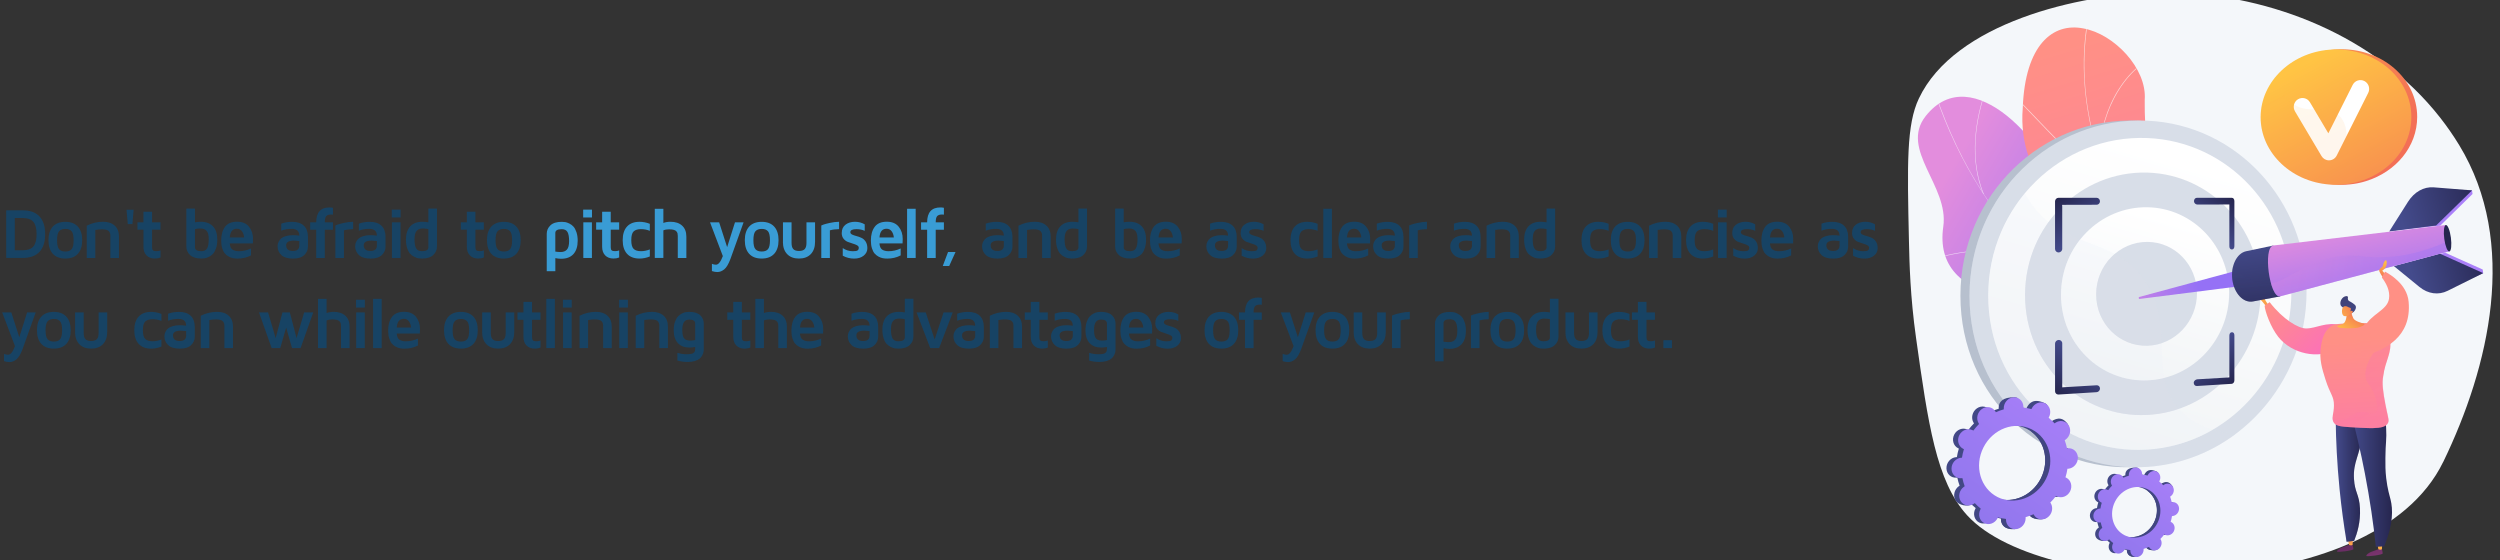 <?xml version="1.0" encoding="UTF-8"?><svg xmlns="http://www.w3.org/2000/svg" xmlns:xlink="http://www.w3.org/1999/xlink" viewBox="0 0 821.11 184.09"><rect x="0" y="0" width="821.11" height="184.09" fill="#333333" stroke="none"/><defs><style>.cls-1{fill:url(#linear-gradient-2);}.cls-2{fill:#fff;}.cls-3{fill:#399cd5;}.cls-4{fill:url(#linear-gradient-17);}.cls-5{fill:url(#linear-gradient-43);}.cls-6{fill:#b7c0ce;}.cls-7{fill:#174364;}.cls-8{fill:url(#linear-gradient-18);}.cls-9{fill:url(#linear-gradient-40);}.cls-10{mix-blend-mode:soft-light;opacity:.7;}.cls-11{fill:url(#linear-gradient-28);}.cls-12{fill:url(#linear-gradient-14);}.cls-13{fill:url(#linear-gradient-36);}.cls-14{fill:url(#linear-gradient-20);}.cls-15{fill:url(#linear-gradient-6);}.cls-16{isolation:isolate;}.cls-17{fill:url(#linear-gradient-15);}.cls-17,.cls-18,.cls-19,.cls-20,.cls-21,.cls-22{mix-blend-mode:multiply;}.cls-17,.cls-18,.cls-19,.cls-21,.cls-22{opacity:.3;}.cls-23{fill:url(#linear-gradient-35);}.cls-24{fill:url(#linear-gradient-32);}.cls-25{fill:url(#linear-gradient-11);}.cls-26{fill:url(#linear-gradient-39);}.cls-27{clip-path:url(#clippath-1);}.cls-18{fill:#eff2f6;}.cls-19,.cls-28{fill:#d8dee8;}.cls-29{fill:url(#linear-gradient-37);}.cls-30{fill:url(#linear-gradient-16);}.cls-20{opacity:.1;}.cls-31{fill:url(#linear-gradient-31);}.cls-32{fill:url(#linear-gradient-41);}.cls-33{fill:url(#linear-gradient-21);}.cls-34{fill:url(#linear-gradient-25);}.cls-22{fill:url(#linear-gradient-10);}.cls-35{fill:url(#linear-gradient-5);}.cls-36{clip-path:url(#clippath);}.cls-37{fill:url(#linear-gradient-34);}.cls-38{fill:none;}.cls-39{clip-path:url(#clippath-3);}.cls-40{fill:url(#linear-gradient-7);}.cls-41{fill:url(#linear-gradient-24);}.cls-42{fill:#f4f7fa;}.cls-43{fill:url(#linear-gradient-9);}.cls-44{fill:url(#linear-gradient-22);}.cls-45{fill:url(#linear-gradient-42);}.cls-46{fill:url(#linear-gradient-3);}.cls-47{fill:url(#linear-gradient);}.cls-48{fill:url(#linear-gradient-27);}.cls-49{fill:url(#linear-gradient-33);}.cls-50{fill:url(#linear-gradient-38);}.cls-51{fill:url(#linear-gradient-29);}.cls-52{fill:url(#linear-gradient-30);}.cls-53{fill:url(#linear-gradient-23);}.cls-54{fill:url(#linear-gradient-19);}.cls-55{fill:url(#linear-gradient-4);}.cls-56{fill:url(#linear-gradient-8);}.cls-57{fill:#fcfdfe;}.cls-58{fill:url(#linear-gradient-12);}.cls-59{fill:url(#linear-gradient-13);}.cls-60{fill:url(#linear-gradient-26);}</style><clipPath id="clippath"><rect class="cls-38" x="627.33" y="6.18" width="110.04" height="117.57"/></clipPath><linearGradient id="linear-gradient" x1="-9036.46" y1="64.51" x2="-9096.04" y2="99.55" gradientTransform="translate(-8401.2) rotate(-180) scale(1 -1)" gradientUnits="userSpaceOnUse"><stop offset="0" stop-color="#e38ddd"/><stop offset="1" stop-color="#9571f6"/></linearGradient><clipPath id="clippath-1"><path class="cls-38" d="M737.85,102.96c.03,9.53,.45,19.22,.54,28.81-5.01,2.11-10.96,4.46-14.17-1.49-4.47-8.28-20.86-6.66-28.13-4.46-9,2.71-28.99,6.77-29.03-7.05-.03-11.51,4.52-18.61-9.27-21.36-13.79-2.75-21.38-10.24-19.54-22.98,1.94-13.4-14.48-25.31-5.77-36.32,15.18-19.19,40.76,9.53,45.5,28.29,4.74,18.76,13.47,11.5,26.45,11.24,17.73-.36,8.89,19.01,17.17,24.24,6.49,4.1,9.81,1.87,16.25,1.08Z"/></clipPath><clipPath id="clippath-3"><path class="cls-38" d="M728.8,170.25c7.31-1.91,14.6-4,21.86-6.25,.13,.1,.79-16.33-7.83-23.96-16.99-14.74-8.39-30.61-6.44-39.66,3.31-12.83-.73-27.53-13.99-23.23-12.95,3.87-17.95-23.11-17.98-44.31,.82-10.41-10.17-21.73-20.08-23.49-10.15-2.05-19.22,5.44-19.98,26.1-1.94,24.04,16.8,36.34,24.47,47.44,7.54,10.89-5.99,21.87,6.86,30.85,10.86,8.03,24.01,13.22,20.73,25.18-3.42,11.84-1.28,20.98,12.38,31.36Z"/></clipPath><linearGradient id="linear-gradient-2" x1="-3168.74" y1="1453.15" x2="-3222.45" y2="1605.8" gradientTransform="translate(2386.83 -3029.52) rotate(-36.14)" gradientUnits="userSpaceOnUse"><stop offset="0" stop-color="#ff9085"/><stop offset="1" stop-color="#fb6fbb"/></linearGradient><linearGradient id="linear-gradient-3" x1="715.78" y1="51.53" x2="674.03" y2="196.02" gradientUnits="userSpaceOnUse"><stop offset="0" stop-color="#fff"/><stop offset="1" stop-color="#ebeff2"/></linearGradient><linearGradient id="linear-gradient-4" x1="711.74" y1="71.53" x2="688.57" y2="151.72" xlink:href="#linear-gradient-3"/><linearGradient id="linear-gradient-5" x1="765.85" y1="164.51" x2="772.71" y2="189.26" gradientUnits="userSpaceOnUse"><stop offset="0" stop-color="#311944"/><stop offset="1" stop-color="#893976"/></linearGradient><linearGradient id="linear-gradient-6" x1="771.95" y1="182.01" x2="772.05" y2="173.66" gradientUnits="userSpaceOnUse"><stop offset="0" stop-color="#ffc444"/><stop offset="1" stop-color="#f36f56"/></linearGradient><linearGradient id="linear-gradient-7" x1="774.43" y1="162.13" x2="781.29" y2="186.88" xlink:href="#linear-gradient-5"/><linearGradient id="linear-gradient-8" x1="781.6" y1="182.12" x2="781.7" y2="173.77" xlink:href="#linear-gradient-6"/><linearGradient id="linear-gradient-9" x1="767.14" y1="155.16" x2="776.03" y2="155.16" gradientUnits="userSpaceOnUse"><stop offset="0" stop-color="#444b8c"/><stop offset="1" stop-color="#26264f"/></linearGradient><linearGradient id="linear-gradient-10" x1="767.14" x2="776.03" xlink:href="#linear-gradient-9"/><linearGradient id="linear-gradient-11" x1="772.16" y1="156.43" x2="785.65" y2="156.43" xlink:href="#linear-gradient-9"/><linearGradient id="linear-gradient-12" x1="6671.64" y1="-5877.8" x2="6679.99" y2="-5869.31" gradientTransform="translate(-8102.91 -800.9) rotate(47.16)" xlink:href="#linear-gradient-6"/><linearGradient id="linear-gradient-13" x1="6675.85" y1="-5880.19" x2="6702.41" y2="-5880.19" gradientTransform="translate(-8102.91 -800.9) rotate(47.16)" xlink:href="#linear-gradient-2"/><linearGradient id="linear-gradient-14" x1="773.82" y1="112.01" x2="776.98" y2="165.2" gradientTransform="matrix(1, 0, 0, 1, 0, 0)" xlink:href="#linear-gradient-2"/><linearGradient id="linear-gradient-15" x1="799.35" y1="158.03" x2="769.24" y2="114.8" gradientTransform="matrix(1, 0, 0, 1, 0, 0)" xlink:href="#linear-gradient-2"/><linearGradient id="linear-gradient-16" x1="640.8" y1="-2736.36" x2="640.8" y2="-2744.97" gradientTransform="translate(-1298.32 2012.61) rotate(34.21)" xlink:href="#linear-gradient-6"/><linearGradient id="linear-gradient-17" x1="773.9" y1="107.11" x2="770.3" y2="97.97" gradientUnits="userSpaceOnUse"><stop offset="0" stop-color="#444b8c"/><stop offset="1" stop-color="#3e4177"/></linearGradient><linearGradient id="linear-gradient-18" x1="634.72" y1="-2738.85" x2="638.74" y2="-2746.67" gradientTransform="translate(-1298.32 2012.61) rotate(34.21)" xlink:href="#linear-gradient-6"/><linearGradient id="linear-gradient-19" x1="-1584.92" y1="175.17" x2="-1647.91" y2="194.76" gradientTransform="translate(2172.68 -179.59) rotate(-4.85) scale(.98 1.02) skewX(10.55)" gradientUnits="userSpaceOnUse"><stop offset="0" stop-color="#aa80f9"/><stop offset="1" stop-color="#6165d7"/></linearGradient><linearGradient id="linear-gradient-20" x1="-1464.32" y1="27.67" x2="-1429.59" y2="27.67" gradientTransform="translate(2143.39 -2.19) rotate(-2.72) skewX(10.59)" xlink:href="#linear-gradient"/><linearGradient id="linear-gradient-21" x1="-1579.65" y1="192.12" x2="-1642.65" y2="211.72" xlink:href="#linear-gradient-19"/><linearGradient id="linear-gradient-22" x1="-1454.8" y1="149.91" x2="-1426.15" y2="149.91" gradientTransform="translate(2172.68 -179.59) rotate(-4.85) scale(.98 1.02) skewX(10.55)" xlink:href="#linear-gradient-9"/><linearGradient id="linear-gradient-23" x1="-1453.28" y1="128.46" x2="-1422.51" y2="128.46" gradientTransform="translate(2172.68 -179.59) rotate(-4.85) scale(.98 1.02) skewX(10.55)" xlink:href="#linear-gradient-9"/><linearGradient id="linear-gradient-24" x1="-1500.95" y1="133.41" x2="-1500.25" y2="165.7" gradientTransform="translate(2172.68 -179.59) rotate(-4.85) scale(.98 1.02) skewX(10.55)" xlink:href="#linear-gradient-9"/><linearGradient id="linear-gradient-25" x1="-1501.82" y1="135.71" x2="-1501.19" y2="164.38" gradientTransform="translate(2172.68 -179.59) rotate(-4.85) scale(.98 1.02) skewX(10.55)" xlink:href="#linear-gradient-9"/><linearGradient id="linear-gradient-26" x1="-1466.7" y1="129.72" x2="-1463.46" y2="159.44" gradientTransform="translate(2172.68 -179.59) rotate(-4.85) scale(.98 1.02) skewX(10.55)" xlink:href="#linear-gradient"/><linearGradient id="linear-gradient-27" x1="1829.66" y1="-749.97" x2="1883.85" y2="-749.97" gradientTransform="translate(-1197.64 214.21) rotate(17.41) scale(1.05 .95) skewX(8.21)" xlink:href="#linear-gradient"/><linearGradient id="linear-gradient-28" x1="1881.18" y1="-768.77" x2="1884.24" y2="-768.77" gradientTransform="translate(-1197.64 214.21) rotate(17.41) scale(1.05 .95) skewX(8.21)" xlink:href="#linear-gradient-9"/><linearGradient id="linear-gradient-29" x1="822.03" y1="-9990.39" x2="828.09" y2="-9990.39" gradientTransform="translate(-8653.38 -3294.07) rotate(105)" xlink:href="#linear-gradient-6"/><linearGradient id="linear-gradient-30" x1="783.46" y1="110.76" x2="786.54" y2="162.64" gradientTransform="matrix(1, 0, 0, 1, 0, 0)" xlink:href="#linear-gradient-2"/><linearGradient id="linear-gradient-31" x1="617.44" y1="129.67" x2="713.66" y2="179.22" xlink:href="#linear-gradient-17"/><linearGradient id="linear-gradient-32" x1="617.68" y1="129.21" x2="713.9" y2="178.75" xlink:href="#linear-gradient-17"/><linearGradient id="linear-gradient-33" x1="679.83" y1="126.53" x2="588.81" y2="255.24" gradientTransform="matrix(1, 0, 0, 1, 0, 0)" xlink:href="#linear-gradient-19"/><linearGradient id="linear-gradient-34" x1="671.6" y1="153.02" x2="736.86" y2="186.62" xlink:href="#linear-gradient-17"/><linearGradient id="linear-gradient-35" x1="671.77" y1="152.7" x2="737.02" y2="186.3" xlink:href="#linear-gradient-17"/><linearGradient id="linear-gradient-36" x1="713.92" y1="150.89" x2="652.19" y2="238.18" gradientTransform="matrix(1, 0, 0, 1, 0, 0)" xlink:href="#linear-gradient-19"/><linearGradient id="linear-gradient-37" x1="684.59" y1="76.97" x2="675.74" y2="64.98" xlink:href="#linear-gradient-9"/><linearGradient id="linear-gradient-38" x1="684.42" y1="-21887.47" x2="675.54" y2="-21899.52" gradientTransform="translate(0 -21770.04) scale(1 -1)" xlink:href="#linear-gradient-9"/><linearGradient id="linear-gradient-39" x1="-5363.61" y1="76.33" x2="-5371.9" y2="65.08" gradientTransform="translate(-4638.46) rotate(-180) scale(1 -1)" xlink:href="#linear-gradient-9"/><linearGradient id="linear-gradient-40" x1="-5363.44" y1="-21884.93" x2="-5371.67" y2="-21896.09" gradientTransform="translate(-4638.46 -21770.04) rotate(-180)" xlink:href="#linear-gradient-9"/><linearGradient id="linear-gradient-41" x1="736.01" y1="-27.83" x2="772.73" y2="45.85" xlink:href="#linear-gradient-6"/><linearGradient id="linear-gradient-42" x1="757.6" y1="20.57" x2="793.27" y2="86.71" xlink:href="#linear-gradient-6"/><linearGradient id="linear-gradient-43" x1="747.81" y1="24.96" x2="782.46" y2="94.49" xlink:href="#linear-gradient-6"/></defs><g class="cls-16"><g id="Layer_1"><g><path class="cls-7" d="M2.04,84.73v-15.65H7.44c2.42,0,4.26,.66,5.51,1.99,1.25,1.33,1.88,3.28,1.88,5.84s-.62,4.49-1.88,5.82c-1.25,1.33-3.09,1.99-5.52,1.99H2.04Zm2.82-2.53h2.58c1.63,0,2.8-.41,3.51-1.24,.71-.82,1.07-2.17,1.07-4.04s-.36-3.24-1.07-4.07c-.71-.82-1.88-1.24-3.51-1.24h-2.58v10.59Z"/><path class="cls-7" d="M17.35,83.36c-.95-1.04-1.43-2.53-1.43-4.47s.48-3.43,1.43-4.47c.96-1.04,2.32-1.56,4.11-1.56s3.15,.52,4.11,1.56c.95,1.04,1.43,2.53,1.43,4.47s-.48,3.43-1.43,4.47c-.96,1.04-2.32,1.56-4.11,1.56s-3.15-.52-4.11-1.56Zm2.06-7.41c-.45,.51-.67,1.5-.67,2.95s.22,2.44,.67,2.95c.45,.51,1.13,.76,2.06,.76s1.61-.25,2.05-.76,.66-1.49,.66-2.95-.22-2.44-.66-2.95-1.13-.77-2.05-.77-1.61,.26-2.06,.77Z"/><path class="cls-7" d="M28.49,84.73v-10.61c1.72-.86,3.51-1.28,5.37-1.28,1.63,0,2.91,.43,3.83,1.28,.92,.85,1.38,2.04,1.38,3.58v7.03h-2.82v-7.28c0-.31-.03-.57-.09-.78-.06-.21-.17-.43-.34-.66-.17-.23-.45-.4-.84-.52-.39-.11-.89-.17-1.5-.17-.69,0-1.41,.07-2.18,.21v9.2h-2.82Z"/><path class="cls-7" d="M41.54,68.88h2.35l-.4,4.71h-1.52l-.42-4.71Z"/><path class="cls-7" d="M45.15,75.44v-2.42h1.97v-3.47h2.82v3.47h2.77v2.42h-2.77v5.77c0,.5,.1,.84,.32,1.02,.21,.18,.58,.26,1.12,.26,.5,0,.95-.08,1.34-.25v2.33c-.55,.23-1.15,.34-1.8,.34h-.06c-1.16,0-2.07-.34-2.74-1.03s-1-1.63-1-2.84v-5.6h-1.97Z"/><path class="cls-7" d="M61.21,80.97v-12.45h2.82v4.5c.67-.12,1.31-.18,1.92-.18,1.74,0,3.08,.51,4.02,1.52s1.4,2.47,1.4,4.38c0,1.05-.14,1.97-.41,2.77-.27,.8-.6,1.41-.97,1.82-.37,.41-.82,.75-1.34,1.01-.52,.26-.97,.42-1.36,.48-.38,.06-.77,.09-1.16,.09-1.67,0-2.91-.39-3.72-1.16-.81-.77-1.21-1.7-1.21-2.79Zm2.82,.27c0,.84,.7,1.26,2.11,1.26,.89,0,1.52-.3,1.88-.91,.36-.61,.54-1.61,.54-2.99s-.23-2.24-.69-2.76c-.46-.53-1.13-.79-2.01-.79-.69,0-1.29,.06-1.82,.2v6Z"/><path class="cls-7" d="M72.65,79c0-1.88,.42-3.38,1.25-4.5,.84-1.12,2.16-1.68,3.98-1.68,1.72,0,3.02,.55,3.9,1.64s1.32,2.44,1.32,4.03c0,.66-.02,1.14-.05,1.46h-7.59c.08,1.02,.38,1.7,.91,2.04,.53,.34,1.22,.52,2.07,.52,1.37,0,2.7-.3,3.99-.9v2.27c-1.3,.7-2.77,1.05-4.41,1.05-.52,0-1.01-.04-1.47-.13s-.93-.26-1.42-.53c-.49-.27-.91-.61-1.27-1.02-.35-.41-.64-.98-.87-1.71-.23-.73-.34-1.57-.34-2.53Zm2.82-1.01h4.72c-.08-.8-.32-1.48-.72-2.03-.4-.55-.95-.83-1.66-.83s-1.25,.22-1.64,.68-.63,1.18-.7,2.19Z"/><path class="cls-7" d="M91.17,80.91c0-.24,.02-.48,.07-.73,.05-.25,.17-.56,.36-.93,.2-.37,.46-.7,.8-.98s.84-.53,1.5-.73c.66-.2,1.44-.3,2.34-.3,.64,0,1.33,.05,2.06,.16,0-1.49-.83-2.23-2.48-2.23-1.32,0-2.47,.2-3.44,.6v-2.31c1.08-.4,2.28-.6,3.6-.6,1.67,0,2.95,.43,3.83,1.28s1.33,2.08,1.33,3.69v3.16c0,1.08-.4,2-1.21,2.78s-2.04,1.16-3.71,1.16-3-.39-3.82-1.17c-.82-.78-1.23-1.72-1.23-2.84Zm2.82-.36c0,1.25,.73,1.88,2.2,1.88h.02c1.4,0,2.1-.59,2.1-1.78v-1.48c-.66-.09-1.21-.14-1.68-.15-1.76,0-2.64,.51-2.65,1.52Z"/><path class="cls-7" d="M101.87,75.44v-2.42h1.99c.01-3.26,1.47-4.89,4.36-4.89,.37,0,.76,.04,1.15,.12v2.24c-.28-.03-.49-.04-.63-.04-.73,0-1.26,.18-1.58,.53-.32,.35-.48,1.04-.48,2.05h2.69v2.42h-2.69v9.29h-2.82v-9.29h-1.99Z"/><path class="cls-7" d="M110.15,84.73v-10.67c.19-.09,.45-.2,.79-.32,.34-.12,1.01-.3,2.03-.53s2.02-.35,3.02-.37v2.42c-1.18,.02-2.18,.15-3.02,.39v9.08h-2.82Z"/><path class="cls-7" d="M116.65,80.91c0-.24,.02-.48,.07-.73,.05-.25,.17-.56,.36-.93,.2-.37,.46-.7,.8-.98s.84-.53,1.5-.73c.66-.2,1.44-.3,2.34-.3,.64,0,1.33,.05,2.06,.16,0-1.49-.83-2.23-2.48-2.23-1.32,0-2.47,.2-3.44,.6v-2.31c1.08-.4,2.28-.6,3.6-.6,1.67,0,2.95,.43,3.83,1.28s1.33,2.08,1.33,3.69v3.16c0,1.08-.4,2-1.21,2.78s-2.04,1.16-3.71,1.16-3-.39-3.82-1.17c-.82-.78-1.23-1.72-1.23-2.84Zm2.82-.36c0,1.25,.73,1.88,2.2,1.88h.02c1.4,0,2.1-.59,2.1-1.78v-1.48c-.66-.09-1.21-.14-1.68-.15-1.76,0-2.64,.51-2.65,1.52Z"/><path class="cls-7" d="M128.68,71.43v-2.58h2.89v2.58h-2.89Zm.05,13.3v-11.71h2.82v11.71h-2.82Z"/><path class="cls-7" d="M133.33,78.74c0-1.9,.47-3.37,1.4-4.38s2.27-1.52,4.02-1.52c.63,0,1.27,.06,1.95,.18v-4.5h2.82v12.45c0,1.08-.41,2.01-1.22,2.78-.81,.78-2.06,1.17-3.73,1.17-.39,0-.78-.03-1.16-.09-.39-.06-.84-.22-1.35-.48s-.96-.6-1.35-1.01c-.38-.41-.71-1.02-.97-1.82-.27-.8-.4-1.72-.4-2.77Zm2.82-.15c0,1.38,.18,2.38,.54,2.99,.36,.61,.99,.92,1.88,.92,1.42,0,2.13-.42,2.13-1.26v-6c-.55-.12-1.17-.19-1.86-.2-.88,0-1.55,.26-2,.79-.46,.53-.69,1.45-.69,2.76Z"/><path class="cls-7" d="M151.36,75.44v-2.42h1.97v-3.47h2.82v3.47h2.77v2.42h-2.77v5.77c0,.5,.1,.84,.32,1.02,.21,.18,.58,.26,1.12,.26,.5,0,.95-.08,1.34-.25v2.33c-.55,.23-1.15,.34-1.8,.34h-.06c-1.16,0-2.07-.34-2.74-1.03s-1-1.63-1-2.84v-5.6h-1.97Z"/><path class="cls-7" d="M161.37,83.36c-.95-1.04-1.43-2.53-1.43-4.47s.48-3.43,1.43-4.47c.96-1.04,2.32-1.56,4.11-1.56s3.15,.52,4.11,1.56c.95,1.04,1.43,2.53,1.43,4.47s-.48,3.43-1.43,4.47c-.96,1.04-2.32,1.56-4.11,1.56s-3.15-.52-4.11-1.56Zm2.06-7.41c-.45,.51-.67,1.5-.67,2.95s.22,2.44,.67,2.95c.45,.51,1.13,.76,2.06,.76s1.61-.25,2.05-.76,.66-1.49,.66-2.95-.22-2.44-.66-2.95-1.13-.77-2.05-.77-1.61,.26-2.06,.77Z"/><path class="cls-3" d="M179.57,89.07v-12.27c0-1.08,.4-2,1.21-2.78s2.04-1.16,3.72-1.16c.39,0,.77,.03,1.16,.09,.38,.06,.84,.22,1.36,.48,.52,.26,.97,.6,1.34,1.01s.7,1.02,.97,1.82c.27,.8,.41,1.72,.41,2.77,0,1.92-.47,3.39-1.4,4.42-.94,1.03-2.27,1.54-4.02,1.54-.66,0-1.3-.07-1.92-.21v4.3h-2.82Zm2.82-6.43c.65,.09,1.23,.14,1.73,.14,.91,0,1.6-.27,2.08-.8,.48-.53,.72-1.47,.72-2.81s-.18-2.37-.54-2.98c-.36-.61-.98-.92-1.88-.92-1.41,0-2.11,.42-2.11,1.26v6.11Z"/><path class="cls-3" d="M191.54,71.43v-2.58h2.89v2.58h-2.89Zm.05,13.3v-11.71h2.82v11.71h-2.82Z"/><path class="cls-3" d="M195.8,75.44v-2.42h1.97v-3.47h2.82v3.47h2.77v2.42h-2.77v5.77c0,.5,.1,.84,.32,1.02,.21,.18,.58,.26,1.12,.26,.5,0,.95-.08,1.34-.25v2.33c-.55,.23-1.15,.34-1.8,.34h-.06c-1.16,0-2.07-.34-2.74-1.03s-1-1.63-1-2.84v-5.6h-1.97Z"/><path class="cls-3" d="M204.52,78.88c0-1.95,.48-3.45,1.43-4.48,.96-1.04,2.32-1.55,4.1-1.55,1.15,0,2.27,.22,3.38,.66v2.31c-.92-.38-1.89-.56-2.91-.56-1.08,0-1.88,.25-2.4,.74s-.78,1.45-.78,2.88,.26,2.37,.78,2.87,1.32,.75,2.4,.75c.97,0,1.94-.2,2.91-.58v2.31c-1.11,.46-2.23,.69-3.38,.69-1.78,0-3.15-.52-4.1-1.56-.95-1.04-1.43-2.53-1.43-4.47Z"/><path class="cls-3" d="M215.06,84.73v-16.16h2.82v4.66c.67-.26,1.45-.39,2.34-.39,1.63,0,2.91,.43,3.83,1.28,.92,.85,1.38,2.04,1.38,3.58v7.03h-2.82v-7.28c0-.31-.03-.57-.08-.78-.05-.21-.17-.43-.35-.66-.18-.23-.47-.4-.88-.52-.41-.11-.92-.17-1.55-.17-.73,0-1.36,.11-1.87,.34v9.06h-2.82Z"/><path class="cls-3" d="M233.21,73.03h2.99l2.62,8.15,2.58-8.15h2.82l-4.3,11.99c-.63,1.7-1.31,2.85-2.04,3.44s-1.49,.89-2.28,.89c-.58,0-1.17-.11-1.78-.32v-2.38c.45,.19,.89,.29,1.33,.29,.81,0,1.56-.95,2.26-2.83l-4.2-11.07Z"/><path class="cls-3" d="M246.06,83.36c-.95-1.04-1.43-2.53-1.43-4.47s.48-3.43,1.43-4.47c.96-1.04,2.32-1.56,4.11-1.56s3.15,.52,4.11,1.56c.95,1.04,1.43,2.53,1.43,4.47s-.48,3.43-1.43,4.47c-.96,1.04-2.32,1.56-4.11,1.56s-3.15-.52-4.11-1.56Zm2.06-7.41c-.45,.51-.67,1.5-.67,2.95s.22,2.44,.67,2.95c.45,.51,1.13,.76,2.06,.76s1.61-.25,2.05-.76,.66-1.49,.66-2.95-.22-2.44-.66-2.95-1.13-.77-2.05-.77-1.61,.26-2.06,.77Z"/><path class="cls-3" d="M257.16,79.43v-6.4h2.82v6.76c0,.94,.19,1.61,.57,2.02s1.01,.62,1.87,.62,1.51-.21,1.89-.62c.38-.41,.57-1.09,.57-2.02v-6.76h2.82v6.4c0,1.72-.47,3.06-1.4,4.03-.93,.97-2.23,1.46-3.89,1.46s-2.95-.49-3.88-1.46c-.92-.97-1.39-2.31-1.39-4.03Z"/><path class="cls-3" d="M269.75,84.73v-10.67c.19-.09,.45-.2,.79-.32,.34-.12,1.01-.3,2.03-.53s2.02-.35,3.02-.37v2.42c-1.18,.02-2.18,.15-3.02,.39v9.08h-2.82Z"/><path class="cls-3" d="M276.47,76.5c0-1.18,.41-2.08,1.24-2.71,.83-.63,1.86-.95,3.1-.95,1.16,0,2.23,.28,3.2,.84v2.14c-.79-.38-1.7-.56-2.7-.56-1.34,0-2.02,.33-2.02,.99,0,.33,.19,.59,.57,.78,.38,.19,.85,.35,1.4,.49,.55,.14,1.1,.33,1.64,.58,.55,.24,1.01,.65,1.4,1.22,.38,.57,.58,1.31,.58,2.2,0,.98-.4,1.79-1.2,2.44s-1.85,.97-3.17,.97-2.58-.32-3.71-.95v-2.5c1.03,.69,2.13,1.03,3.31,1.03,.81,0,1.34-.09,1.58-.28s.37-.47,.37-.85c0-.34-.19-.62-.58-.83s-.85-.39-1.4-.55c-.55-.16-1.09-.34-1.64-.56s-1.01-.57-1.4-1.06-.58-1.12-.58-1.87Z"/><path class="cls-3" d="M286.04,79c0-1.88,.42-3.38,1.25-4.5,.84-1.12,2.16-1.68,3.98-1.68,1.72,0,3.02,.55,3.9,1.64s1.32,2.44,1.32,4.03c0,.66-.02,1.14-.05,1.46h-7.59c.08,1.02,.38,1.7,.91,2.04,.53,.34,1.22,.52,2.07,.52,1.37,0,2.7-.3,3.99-.9v2.27c-1.3,.7-2.77,1.05-4.41,1.05-.52,0-1.01-.04-1.47-.13s-.93-.26-1.42-.53c-.49-.27-.91-.61-1.27-1.02-.35-.41-.64-.98-.87-1.71-.23-.73-.34-1.57-.34-2.53Zm2.82-1.01h4.72c-.08-.8-.32-1.48-.72-2.03-.4-.55-.95-.83-1.66-.83s-1.25,.22-1.64,.68-.63,1.18-.7,2.19Z"/><path class="cls-3" d="M297.93,84.73v-16.16h2.82v16.16h-2.82Z"/><path class="cls-3" d="M302.52,75.44v-2.42h1.99c.01-3.26,1.47-4.89,4.36-4.89,.37,0,.76,.04,1.15,.12v2.24c-.28-.03-.49-.04-.63-.04-.73,0-1.26,.18-1.58,.53-.32,.35-.48,1.04-.48,2.05h2.69v2.42h-2.69v9.29h-2.82v-9.29h-1.99Z"/><path class="cls-3" d="M309.65,87.36l1.73-4.59h2.46l-2.08,4.59h-2.11Z"/><path class="cls-7" d="M322.56,80.91c0-.24,.02-.48,.07-.73,.05-.25,.17-.56,.36-.93,.2-.37,.46-.7,.8-.98s.84-.53,1.5-.73c.66-.2,1.44-.3,2.34-.3,.64,0,1.33,.05,2.06,.16,0-1.49-.83-2.23-2.48-2.23-1.32,0-2.47,.2-3.44,.6v-2.31c1.08-.4,2.28-.6,3.6-.6,1.67,0,2.95,.43,3.83,1.28s1.33,2.08,1.33,3.69v3.16c0,1.08-.4,2-1.21,2.78s-2.04,1.16-3.71,1.16-3-.39-3.82-1.17c-.82-.78-1.23-1.72-1.23-2.84Zm2.82-.36c0,1.25,.73,1.88,2.2,1.88h.02c1.4,0,2.1-.59,2.1-1.78v-1.48c-.66-.09-1.21-.14-1.68-.15-1.76,0-2.64,.51-2.65,1.52Z"/><path class="cls-7" d="M334.51,84.73v-10.61c1.72-.86,3.51-1.28,5.37-1.28,1.63,0,2.91,.43,3.83,1.28,.92,.85,1.38,2.04,1.38,3.58v7.03h-2.82v-7.28c0-.31-.03-.57-.09-.78-.06-.21-.17-.43-.34-.66-.17-.23-.45-.4-.84-.52-.39-.11-.89-.17-1.5-.17-.69,0-1.41,.07-2.18,.21v9.2h-2.82Z"/><path class="cls-7" d="M346.84,78.74c0-1.9,.47-3.37,1.4-4.38s2.27-1.52,4.02-1.52c.63,0,1.27,.06,1.95,.18v-4.5h2.82v12.45c0,1.08-.41,2.01-1.22,2.78-.81,.78-2.06,1.17-3.73,1.17-.39,0-.78-.03-1.16-.09-.39-.06-.84-.22-1.35-.48s-.96-.6-1.35-1.01c-.38-.41-.71-1.02-.97-1.82-.27-.8-.4-1.72-.4-2.77Zm2.82-.15c0,1.38,.18,2.38,.54,2.99,.36,.61,.99,.92,1.88,.92,1.42,0,2.13-.42,2.13-1.26v-6c-.55-.12-1.17-.19-1.86-.2-.88,0-1.55,.26-2,.79-.46,.53-.69,1.45-.69,2.76Z"/><path class="cls-7" d="M366.26,80.97v-12.45h2.82v4.5c.67-.12,1.31-.18,1.92-.18,1.74,0,3.08,.51,4.02,1.52s1.4,2.47,1.4,4.38c0,1.05-.14,1.97-.41,2.77-.27,.8-.6,1.41-.97,1.82-.37,.41-.82,.75-1.34,1.01-.52,.26-.97,.42-1.36,.48-.38,.06-.77,.09-1.16,.09-1.67,0-2.91-.39-3.72-1.16-.81-.77-1.21-1.7-1.21-2.79Zm2.82,.27c0,.84,.7,1.26,2.11,1.26,.89,0,1.52-.3,1.88-.91,.36-.61,.54-1.61,.54-2.99s-.23-2.24-.69-2.76c-.46-.53-1.13-.79-2.01-.79-.69,0-1.29,.06-1.82,.2v6Z"/><path class="cls-7" d="M377.7,79c0-1.88,.42-3.38,1.25-4.5,.84-1.12,2.16-1.68,3.98-1.68,1.72,0,3.02,.55,3.9,1.64s1.32,2.44,1.32,4.03c0,.66-.02,1.14-.05,1.46h-7.59c.08,1.02,.38,1.7,.91,2.04,.53,.34,1.22,.52,2.07,.52,1.37,0,2.7-.3,3.99-.9v2.27c-1.3,.7-2.77,1.05-4.41,1.05-.52,0-1.01-.04-1.47-.13s-.93-.26-1.42-.53c-.49-.27-.91-.61-1.27-1.02-.35-.41-.64-.98-.87-1.71-.23-.73-.34-1.57-.34-2.53Zm2.82-1.01h4.72c-.08-.8-.32-1.48-.72-2.03-.4-.55-.95-.83-1.66-.83s-1.25,.22-1.64,.68-.63,1.18-.7,2.19Z"/><path class="cls-7" d="M396.22,80.91c0-.24,.02-.48,.07-.73,.05-.25,.17-.56,.36-.93,.2-.37,.46-.7,.8-.98s.84-.53,1.5-.73c.66-.2,1.44-.3,2.34-.3,.64,0,1.33,.05,2.06,.16,0-1.49-.83-2.23-2.48-2.23-1.32,0-2.47,.2-3.44,.6v-2.31c1.08-.4,2.28-.6,3.6-.6,1.67,0,2.95,.43,3.83,1.28s1.33,2.08,1.33,3.69v3.16c0,1.08-.4,2-1.21,2.78s-2.04,1.16-3.71,1.16-3-.39-3.82-1.17c-.82-.78-1.23-1.72-1.23-2.84Zm2.82-.36c0,1.25,.73,1.88,2.2,1.88h.02c1.4,0,2.1-.59,2.1-1.78v-1.48c-.66-.09-1.21-.14-1.68-.15-1.76,0-2.64,.51-2.65,1.52Z"/><path class="cls-7" d="M407.48,76.5c0-1.18,.41-2.08,1.24-2.71,.83-.63,1.86-.95,3.1-.95,1.16,0,2.23,.28,3.2,.84v2.14c-.79-.38-1.7-.56-2.7-.56-1.34,0-2.02,.33-2.02,.99,0,.33,.19,.59,.57,.78,.38,.19,.85,.35,1.4,.49,.55,.14,1.1,.33,1.64,.58,.55,.24,1.01,.65,1.4,1.22,.38,.57,.58,1.31,.58,2.2,0,.98-.4,1.79-1.2,2.44s-1.85,.97-3.17,.97-2.58-.32-3.71-.95v-2.5c1.03,.69,2.13,1.03,3.31,1.03,.81,0,1.34-.09,1.58-.28s.37-.47,.37-.85c0-.34-.19-.62-.58-.83s-.85-.39-1.4-.55c-.55-.16-1.09-.34-1.64-.56s-1.01-.57-1.4-1.06-.58-1.12-.58-1.87Z"/><path class="cls-7" d="M423.85,78.88c0-1.95,.48-3.45,1.43-4.48,.96-1.04,2.32-1.55,4.1-1.55,1.15,0,2.27,.22,3.38,.66v2.31c-.92-.38-1.89-.56-2.91-.56-1.08,0-1.88,.25-2.4,.74s-.78,1.45-.78,2.88,.26,2.37,.78,2.87,1.32,.75,2.4,.75c.97,0,1.94-.2,2.91-.58v2.31c-1.11,.46-2.23,.69-3.38,.69-1.78,0-3.15-.52-4.1-1.56-.95-1.04-1.43-2.53-1.43-4.47Z"/><path class="cls-7" d="M434.63,84.73v-16.16h2.82v16.16h-2.82Z"/><path class="cls-7" d="M439.58,79c0-1.88,.42-3.38,1.25-4.5,.84-1.12,2.16-1.68,3.98-1.68,1.72,0,3.02,.55,3.9,1.64s1.32,2.44,1.32,4.03c0,.66-.02,1.14-.05,1.46h-7.59c.08,1.02,.38,1.7,.91,2.04,.53,.34,1.22,.52,2.07,.52,1.37,0,2.7-.3,3.99-.9v2.27c-1.3,.7-2.77,1.05-4.41,1.05-.52,0-1.01-.04-1.47-.13s-.93-.26-1.42-.53c-.49-.27-.91-.61-1.27-1.02-.35-.41-.64-.98-.87-1.71-.23-.73-.34-1.57-.34-2.53Zm2.82-1.01h4.72c-.08-.8-.32-1.48-.72-2.03-.4-.55-.95-.83-1.66-.83s-1.25,.22-1.64,.68-.63,1.18-.7,2.19Z"/><path class="cls-7" d="M450.99,80.91c0-.24,.02-.48,.07-.73,.05-.25,.17-.56,.36-.93,.2-.37,.46-.7,.8-.98s.84-.53,1.5-.73c.66-.2,1.44-.3,2.34-.3,.64,0,1.33,.05,2.06,.16,0-1.49-.83-2.23-2.48-2.23-1.32,0-2.47,.2-3.44,.6v-2.31c1.08-.4,2.28-.6,3.6-.6,1.67,0,2.95,.43,3.83,1.28s1.33,2.08,1.33,3.69v3.16c0,1.08-.4,2-1.21,2.78s-2.04,1.16-3.71,1.16-3-.39-3.82-1.17c-.82-.78-1.23-1.72-1.23-2.84Zm2.82-.36c0,1.25,.73,1.88,2.2,1.88h.02c1.4,0,2.1-.59,2.1-1.78v-1.48c-.66-.09-1.21-.14-1.68-.15-1.76,0-2.64,.51-2.65,1.52Z"/><path class="cls-7" d="M462.83,84.73v-10.67c.19-.09,.45-.2,.79-.32,.34-.12,1.01-.3,2.03-.53s2.02-.35,3.02-.37v2.42c-1.18,.02-2.18,.15-3.02,.39v9.08h-2.82Z"/><path class="cls-7" d="M476.32,80.91c0-.24,.02-.48,.07-.73,.05-.25,.17-.56,.36-.93,.2-.37,.46-.7,.8-.98s.84-.53,1.5-.73c.66-.2,1.44-.3,2.34-.3,.64,0,1.33,.05,2.06,.16,0-1.49-.83-2.23-2.48-2.23-1.32,0-2.47,.2-3.44,.6v-2.31c1.08-.4,2.28-.6,3.6-.6,1.67,0,2.95,.43,3.83,1.28s1.33,2.08,1.33,3.69v3.16c0,1.08-.4,2-1.21,2.78s-2.04,1.16-3.71,1.16-3-.39-3.82-1.17c-.82-.78-1.23-1.72-1.23-2.84Zm2.82-.36c0,1.25,.73,1.88,2.2,1.88h.02c1.4,0,2.1-.59,2.1-1.78v-1.48c-.66-.09-1.21-.14-1.68-.15-1.76,0-2.64,.51-2.65,1.52Z"/><path class="cls-7" d="M488.26,84.73v-10.61c1.72-.86,3.51-1.28,5.37-1.28,1.63,0,2.91,.43,3.83,1.28,.92,.85,1.38,2.04,1.38,3.58v7.03h-2.82v-7.28c0-.31-.03-.57-.09-.78-.06-.21-.17-.43-.34-.66-.17-.23-.45-.4-.84-.52-.39-.11-.89-.17-1.5-.17-.69,0-1.41,.07-2.18,.21v9.2h-2.82Z"/><path class="cls-7" d="M500.59,78.74c0-1.9,.47-3.37,1.4-4.38s2.27-1.52,4.02-1.52c.63,0,1.27,.06,1.95,.18v-4.5h2.82v12.45c0,1.08-.41,2.01-1.22,2.78-.81,.78-2.06,1.17-3.73,1.17-.39,0-.78-.03-1.16-.09-.39-.06-.84-.22-1.35-.48s-.96-.6-1.35-1.01c-.38-.41-.71-1.02-.97-1.82-.27-.8-.4-1.72-.4-2.77Zm2.82-.15c0,1.38,.18,2.38,.54,2.99,.36,.61,.99,.92,1.88,.92,1.42,0,2.13-.42,2.13-1.26v-6c-.55-.12-1.17-.19-1.86-.2-.88,0-1.55,.26-2,.79-.46,.53-.69,1.45-.69,2.76Z"/><path class="cls-7" d="M519.43,78.88c0-1.95,.48-3.45,1.43-4.48,.96-1.04,2.32-1.55,4.1-1.55,1.15,0,2.27,.22,3.38,.66v2.31c-.92-.38-1.89-.56-2.91-.56-1.08,0-1.88,.25-2.4,.74s-.78,1.45-.78,2.88,.26,2.37,.78,2.87,1.32,.75,2.4,.75c.97,0,1.94-.2,2.91-.58v2.31c-1.11,.46-2.23,.69-3.38,.69-1.78,0-3.15-.52-4.1-1.56-.95-1.04-1.43-2.53-1.43-4.47Z"/><path class="cls-7" d="M530.49,83.36c-.95-1.04-1.43-2.53-1.43-4.47s.48-3.43,1.43-4.47c.96-1.04,2.32-1.56,4.11-1.56s3.15,.52,4.11,1.56c.95,1.04,1.43,2.53,1.43,4.47s-.48,3.43-1.43,4.47c-.96,1.04-2.32,1.56-4.11,1.56s-3.15-.52-4.11-1.56Zm2.06-7.41c-.45,.51-.67,1.5-.67,2.95s.22,2.44,.67,2.95c.45,.51,1.13,.76,2.06,.76s1.61-.25,2.05-.76,.66-1.49,.66-2.95-.22-2.44-.66-2.95-1.13-.77-2.05-.77-1.61,.26-2.06,.77Z"/><path class="cls-7" d="M541.63,84.73v-10.61c1.72-.86,3.51-1.28,5.37-1.28,1.63,0,2.91,.43,3.83,1.28,.92,.85,1.38,2.04,1.38,3.58v7.03h-2.82v-7.28c0-.31-.03-.57-.09-.78-.06-.21-.17-.43-.34-.66-.17-.23-.45-.4-.84-.52-.39-.11-.89-.17-1.5-.17-.69,0-1.41,.07-2.18,.21v9.2h-2.82Z"/><path class="cls-7" d="M553.78,78.88c0-1.95,.48-3.45,1.43-4.48,.96-1.04,2.32-1.55,4.1-1.55,1.15,0,2.27,.22,3.38,.66v2.31c-.92-.38-1.89-.56-2.91-.56-1.08,0-1.88,.25-2.4,.74s-.78,1.45-.78,2.88,.26,2.37,.78,2.87,1.32,.75,2.4,.75c.97,0,1.94-.2,2.91-.58v2.31c-1.11,.46-2.23,.69-3.38,.69-1.78,0-3.15-.52-4.1-1.56-.95-1.04-1.43-2.53-1.43-4.47Z"/><path class="cls-7" d="M564.23,71.43v-2.58h2.89v2.58h-2.89Zm.05,13.3v-11.71h2.82v11.71h-2.82Z"/><path class="cls-7" d="M568.95,76.5c0-1.18,.41-2.08,1.24-2.71,.83-.63,1.86-.95,3.1-.95,1.16,0,2.23,.28,3.2,.84v2.14c-.79-.38-1.7-.56-2.7-.56-1.34,0-2.02,.33-2.02,.99,0,.33,.19,.59,.57,.78,.38,.19,.85,.35,1.4,.49,.55,.14,1.1,.33,1.64,.58,.55,.24,1.01,.65,1.4,1.22,.38,.57,.58,1.31,.58,2.2,0,.98-.4,1.79-1.2,2.44s-1.85,.97-3.17,.97-2.58-.32-3.71-.95v-2.5c1.03,.69,2.13,1.03,3.31,1.03,.81,0,1.34-.09,1.58-.28s.37-.47,.37-.85c0-.34-.19-.62-.58-.83s-.85-.39-1.4-.55c-.55-.16-1.09-.34-1.64-.56s-1.01-.57-1.4-1.06-.58-1.12-.58-1.87Z"/><path class="cls-7" d="M578.52,79c0-1.88,.42-3.38,1.25-4.5,.84-1.12,2.16-1.68,3.98-1.68,1.72,0,3.02,.55,3.9,1.64s1.32,2.44,1.32,4.03c0,.66-.02,1.14-.05,1.46h-7.59c.08,1.02,.38,1.7,.91,2.04,.53,.34,1.22,.52,2.07,.52,1.37,0,2.7-.3,3.99-.9v2.27c-1.3,.7-2.77,1.05-4.41,1.05-.52,0-1.01-.04-1.47-.13s-.93-.26-1.42-.53c-.49-.27-.91-.61-1.27-1.02-.35-.41-.64-.98-.87-1.71-.23-.73-.34-1.57-.34-2.53Zm2.82-1.01h4.72c-.08-.8-.32-1.48-.72-2.03-.4-.55-.95-.83-1.66-.83s-1.25,.22-1.64,.68-.63,1.18-.7,2.19Z"/><path class="cls-7" d="M597.04,80.91c0-.24,.02-.48,.07-.73,.05-.25,.17-.56,.36-.93,.2-.37,.46-.7,.8-.98s.84-.53,1.5-.73c.66-.2,1.44-.3,2.34-.3,.64,0,1.33,.05,2.06,.16,0-1.49-.83-2.23-2.48-2.23-1.32,0-2.47,.2-3.44,.6v-2.31c1.08-.4,2.28-.6,3.6-.6,1.67,0,2.95,.43,3.83,1.28s1.33,2.08,1.33,3.69v3.16c0,1.08-.4,2-1.21,2.78s-2.04,1.16-3.71,1.16-3-.39-3.82-1.17c-.82-.78-1.23-1.72-1.23-2.84Zm2.82-.36c0,1.25,.73,1.88,2.2,1.88h.02c1.4,0,2.1-.59,2.1-1.78v-1.48c-.66-.09-1.21-.14-1.68-.15-1.76,0-2.64,.51-2.65,1.52Z"/><path class="cls-7" d="M608.3,76.5c0-1.18,.41-2.08,1.24-2.71,.83-.63,1.86-.95,3.1-.95,1.16,0,2.23,.28,3.2,.84v2.14c-.79-.38-1.7-.56-2.7-.56-1.34,0-2.02,.33-2.02,.99,0,.33,.19,.59,.57,.78,.38,.19,.85,.35,1.4,.49,.55,.14,1.1,.33,1.64,.58,.55,.24,1.01,.65,1.4,1.22,.38,.57,.58,1.31,.58,2.2,0,.98-.4,1.79-1.2,2.44s-1.85,.97-3.17,.97-2.58-.32-3.71-.95v-2.5c1.03,.69,2.13,1.03,3.31,1.03,.81,0,1.34-.09,1.58-.28s.37-.47,.37-.85c0-.34-.19-.62-.58-.83s-.85-.39-1.4-.55c-.55-.16-1.09-.34-1.64-.56s-1.01-.57-1.4-1.06-.58-1.12-.58-1.87Z"/><path class="cls-7" d="M.72,102.61H3.71l2.62,8.15,2.58-8.15h2.82l-4.3,11.99c-.63,1.7-1.31,2.85-2.04,3.44s-1.49,.89-2.28,.89c-.58,0-1.17-.11-1.78-.32v-2.38c.45,.19,.89,.29,1.33,.29,.81,0,1.56-.95,2.26-2.83L.72,102.61Z"/><path class="cls-7" d="M13.57,112.94c-.95-1.04-1.43-2.53-1.43-4.47s.48-3.43,1.43-4.47c.96-1.04,2.32-1.56,4.11-1.56s3.15,.52,4.11,1.56c.95,1.04,1.43,2.53,1.43,4.47s-.48,3.43-1.43,4.47c-.96,1.04-2.32,1.56-4.11,1.56s-3.15-.52-4.11-1.56Zm2.06-7.41c-.45,.51-.67,1.5-.67,2.95s.22,2.44,.67,2.95c.45,.51,1.13,.76,2.06,.76s1.61-.25,2.05-.76,.66-1.49,.66-2.95-.22-2.44-.66-2.95-1.13-.77-2.05-.77-1.61,.26-2.06,.77Z"/><path class="cls-7" d="M24.67,109.01v-6.4h2.82v6.76c0,.94,.19,1.61,.57,2.02s1.01,.62,1.87,.62,1.51-.21,1.89-.62c.38-.41,.57-1.09,.57-2.02v-6.76h2.82v6.4c0,1.72-.47,3.06-1.4,4.03-.93,.97-2.23,1.46-3.89,1.46s-2.95-.49-3.88-1.46c-.92-.97-1.39-2.31-1.39-4.03Z"/><path class="cls-7" d="M44.11,108.47c0-1.95,.48-3.45,1.43-4.48,.96-1.04,2.32-1.55,4.1-1.55,1.15,0,2.27,.22,3.38,.66v2.31c-.92-.38-1.89-.56-2.91-.56-1.08,0-1.88,.25-2.4,.74s-.78,1.45-.78,2.88,.26,2.37,.78,2.87,1.32,.75,2.4,.75c.97,0,1.94-.2,2.91-.58v2.31c-1.11,.46-2.23,.69-3.38,.69-1.78,0-3.15-.52-4.1-1.56-.95-1.04-1.43-2.53-1.43-4.47Z"/><path class="cls-7" d="M54,110.49c0-.24,.02-.48,.07-.73,.05-.25,.17-.56,.36-.93,.2-.37,.46-.7,.8-.98s.84-.53,1.5-.73c.66-.2,1.44-.3,2.34-.3,.64,0,1.33,.05,2.06,.16,0-1.49-.83-2.23-2.48-2.23-1.32,0-2.47,.2-3.44,.6v-2.31c1.08-.4,2.28-.6,3.6-.6,1.67,0,2.95,.43,3.83,1.28s1.33,2.08,1.33,3.69v3.16c0,1.08-.4,2-1.21,2.78s-2.04,1.16-3.71,1.16-3-.39-3.82-1.17c-.82-.78-1.23-1.72-1.23-2.84Zm2.82-.36c0,1.25,.73,1.88,2.2,1.88h.02c1.4,0,2.1-.59,2.1-1.78v-1.48c-.66-.09-1.21-.14-1.68-.15-1.76,0-2.64,.51-2.65,1.52Z"/><path class="cls-7" d="M65.94,114.32v-10.61c1.72-.86,3.51-1.28,5.37-1.28,1.63,0,2.91,.43,3.83,1.28,.92,.85,1.38,2.04,1.38,3.58v7.03h-2.82v-7.28c0-.31-.03-.57-.09-.78-.06-.21-.17-.43-.34-.66-.17-.23-.45-.4-.84-.52-.39-.11-.89-.17-1.5-.17-.69,0-1.41,.07-2.18,.21v9.2h-2.82Z"/><path class="cls-7" d="M85.07,102.61h2.98l2.49,8.44,2.23-8.44h2.42l2.22,8.44,2.49-8.44h2.98l-4.15,11.71h-2.82l-1.92-6.74-1.95,6.74h-2.82l-4.15-11.71Z"/><path class="cls-7" d="M104.45,114.32v-16.16h2.82v4.66c.67-.26,1.45-.39,2.34-.39,1.63,0,2.91,.43,3.83,1.28,.92,.85,1.38,2.04,1.38,3.58v7.03h-2.82v-7.28c0-.31-.03-.57-.08-.78-.05-.21-.17-.43-.35-.66-.18-.23-.47-.4-.88-.52-.41-.11-.92-.17-1.55-.17-.73,0-1.36,.11-1.87,.34v9.06h-2.82Z"/><path class="cls-7" d="M116.94,101.02v-2.58h2.89v2.58h-2.89Zm.05,13.3v-11.71h2.82v11.71h-2.82Z"/><path class="cls-7" d="M122.54,114.32v-16.16h2.82v16.16h-2.82Z"/><path class="cls-7" d="M127.49,108.59c0-1.88,.42-3.38,1.25-4.5,.84-1.12,2.16-1.68,3.98-1.68,1.72,0,3.02,.55,3.9,1.64s1.32,2.44,1.32,4.03c0,.66-.02,1.14-.05,1.46h-7.59c.08,1.02,.38,1.7,.91,2.04,.53,.34,1.22,.52,2.07,.52,1.37,0,2.7-.3,3.99-.9v2.27c-1.3,.7-2.77,1.05-4.41,1.05-.52,0-1.01-.04-1.47-.13s-.93-.26-1.42-.53c-.49-.27-.91-.61-1.27-1.02-.35-.41-.64-.98-.87-1.71-.23-.73-.34-1.57-.34-2.53Zm2.82-1.01h4.72c-.08-.8-.32-1.48-.72-2.03-.4-.55-.95-.83-1.66-.83s-1.25,.22-1.64,.68-.63,1.18-.7,2.19Z"/><path class="cls-7" d="M147.27,112.94c-.95-1.04-1.43-2.53-1.43-4.47s.48-3.43,1.43-4.47c.96-1.04,2.32-1.56,4.11-1.56s3.15,.52,4.11,1.56c.95,1.04,1.43,2.53,1.43,4.47s-.48,3.43-1.43,4.47c-.96,1.04-2.32,1.56-4.11,1.56s-3.15-.52-4.11-1.56Zm2.06-7.41c-.45,.51-.67,1.5-.67,2.95s.22,2.44,.67,2.95c.45,.51,1.13,.76,2.06,.76s1.61-.25,2.05-.76,.66-1.49,.66-2.95-.22-2.44-.66-2.95-1.13-.77-2.05-.77-1.61,.26-2.06,.77Z"/><path class="cls-7" d="M158.37,109.01v-6.4h2.82v6.76c0,.94,.19,1.61,.57,2.02s1.01,.62,1.87,.62,1.51-.21,1.89-.62c.38-.41,.57-1.09,.57-2.02v-6.76h2.82v6.4c0,1.72-.47,3.06-1.4,4.03-.93,.97-2.23,1.46-3.89,1.46s-2.95-.49-3.88-1.46c-.92-.97-1.39-2.31-1.39-4.03Z"/><path class="cls-7" d="M169.96,105.03v-2.42h1.97v-3.47h2.82v3.47h2.77v2.42h-2.77v5.77c0,.5,.1,.84,.32,1.02,.21,.18,.58,.26,1.12,.26,.5,0,.95-.08,1.34-.25v2.33c-.55,.23-1.15,.34-1.8,.34h-.06c-1.16,0-2.07-.34-2.74-1.03s-1-1.63-1-2.84v-5.6h-1.97Z"/><path class="cls-7" d="M179.43,114.32v-16.16h2.82v16.16h-2.82Z"/><path class="cls-7" d="M184.89,101.02v-2.58h2.89v2.58h-2.89Zm.05,13.3v-11.71h2.82v11.71h-2.82Z"/><path class="cls-7" d="M190.34,114.32v-10.61c1.72-.86,3.51-1.28,5.37-1.28,1.63,0,2.91,.43,3.83,1.28,.92,.85,1.38,2.04,1.38,3.58v7.03h-2.82v-7.28c0-.31-.03-.57-.09-.78-.06-.21-.17-.43-.34-.66-.17-.23-.45-.4-.84-.52-.39-.11-.89-.17-1.5-.17-.69,0-1.41,.07-2.18,.21v9.2h-2.82Z"/><path class="cls-7" d="M203.34,101.02v-2.58h2.89v2.58h-2.89Zm.05,13.3v-11.71h2.82v11.71h-2.82Z"/><path class="cls-7" d="M208.79,114.32v-10.61c1.72-.86,3.51-1.28,5.37-1.28,1.63,0,2.91,.43,3.83,1.28,.92,.85,1.38,2.04,1.38,3.58v7.03h-2.82v-7.28c0-.31-.03-.57-.09-.78-.06-.21-.17-.43-.34-.66-.17-.23-.45-.4-.84-.52-.39-.11-.89-.17-1.5-.17-.69,0-1.41,.07-2.18,.21v9.2h-2.82Z"/><path class="cls-7" d="M221.28,108.44c0-1.03,.13-1.93,.4-2.7,.27-.77,.58-1.36,.95-1.76,.37-.4,.8-.73,1.3-.99,.5-.25,.94-.41,1.31-.47,.38-.06,.75-.09,1.12-.09,1.64,0,2.85,.37,3.63,1.12,.77,.75,1.16,1.66,1.16,2.72v8.33c0,.38-.03,.73-.1,1.07-.07,.34-.21,.71-.44,1.12-.22,.41-.52,.76-.88,1.05-.37,.29-.88,.54-1.55,.74-.66,.2-1.44,.3-2.31,.3-1.24,0-2.36-.16-3.38-.47v-2.53c.94,.31,1.96,.47,3.06,.47,.66,0,1.19-.05,1.6-.15,.41-.1,.69-.25,.84-.46,.15-.21,.24-.39,.28-.54,.04-.15,.06-.35,.06-.61v-.63c-.63,.12-1.22,.19-1.78,.2-1.7,0-3.01-.49-3.92-1.48-.91-.99-1.36-2.4-1.36-4.25Zm2.82,.05c0,1.31,.21,2.2,.63,2.67,.42,.47,1.06,.7,1.92,.7,.57,0,1.13-.05,1.68-.16v-5.44c0-.87-.65-1.3-1.94-1.3h-.03c-.75,0-1.31,.27-1.7,.82s-.57,1.45-.57,2.71Z"/><path class="cls-7" d="M238.87,105.03v-2.42h1.97v-3.47h2.82v3.47h2.77v2.42h-2.77v5.77c0,.5,.1,.84,.32,1.02,.21,.18,.58,.26,1.12,.26,.5,0,.95-.08,1.34-.25v2.33c-.55,.23-1.15,.34-1.8,.34h-.06c-1.16,0-2.07-.34-2.74-1.03s-1-1.63-1-2.84v-5.6h-1.97Z"/><path class="cls-7" d="M248.08,114.32v-16.16h2.82v4.66c.67-.26,1.45-.39,2.34-.39,1.63,0,2.91,.43,3.83,1.28,.92,.85,1.38,2.04,1.38,3.58v7.03h-2.82v-7.28c0-.31-.03-.57-.08-.78-.05-.21-.17-.43-.35-.66-.18-.23-.47-.4-.88-.52-.41-.11-.92-.17-1.55-.17-.73,0-1.36,.11-1.87,.34v9.06h-2.82Z"/><path class="cls-7" d="M259.93,108.59c0-1.88,.42-3.38,1.25-4.5,.84-1.12,2.16-1.68,3.98-1.68,1.72,0,3.02,.55,3.9,1.64s1.32,2.44,1.32,4.03c0,.66-.02,1.14-.05,1.46h-7.59c.08,1.02,.38,1.7,.91,2.04,.53,.34,1.22,.52,2.07,.52,1.37,0,2.7-.3,3.99-.9v2.27c-1.3,.7-2.77,1.05-4.41,1.05-.52,0-1.01-.04-1.47-.13s-.93-.26-1.42-.53c-.49-.27-.91-.61-1.27-1.02-.35-.41-.64-.98-.87-1.71-.23-.73-.34-1.57-.34-2.53Zm2.82-1.01h4.72c-.08-.8-.32-1.48-.72-2.03-.4-.55-.95-.83-1.66-.83s-1.25,.22-1.64,.68-.63,1.18-.7,2.19Z"/><path class="cls-7" d="M278.46,110.49c0-.24,.02-.48,.07-.73,.05-.25,.17-.56,.36-.93,.2-.37,.46-.7,.8-.98s.84-.53,1.5-.73c.66-.2,1.44-.3,2.34-.3,.64,0,1.33,.05,2.06,.16,0-1.49-.83-2.23-2.48-2.23-1.32,0-2.47,.2-3.44,.6v-2.31c1.08-.4,2.28-.6,3.6-.6,1.67,0,2.95,.43,3.83,1.28s1.33,2.08,1.33,3.69v3.16c0,1.08-.4,2-1.21,2.78s-2.04,1.16-3.71,1.16-3-.39-3.82-1.17c-.82-.78-1.23-1.72-1.23-2.84Zm2.82-.36c0,1.25,.73,1.88,2.2,1.88h.02c1.4,0,2.1-.59,2.1-1.78v-1.48c-.66-.09-1.21-.14-1.68-.15-1.76,0-2.64,.51-2.65,1.52Z"/><path class="cls-7" d="M289.81,108.33c0-1.9,.47-3.37,1.4-4.38s2.27-1.52,4.02-1.52c.63,0,1.27,.06,1.95,.18v-4.5h2.82v12.45c0,1.08-.41,2.01-1.22,2.78-.81,.78-2.06,1.17-3.73,1.17-.39,0-.78-.03-1.16-.09-.39-.06-.84-.22-1.35-.48s-.96-.6-1.35-1.01c-.38-.41-.71-1.02-.97-1.82-.27-.8-.4-1.72-.4-2.77Zm2.82-.15c0,1.38,.18,2.38,.54,2.99,.36,.61,.99,.92,1.88,.92,1.42,0,2.13-.42,2.13-1.26v-6c-.55-.12-1.17-.19-1.86-.2-.88,0-1.55,.26-2,.79-.46,.53-.69,1.45-.69,2.76Z"/><path class="cls-7" d="M301.05,102.61h3l2.93,8.89,2.93-8.89h3.02l-4.48,11.71h-2.93l-4.48-11.71Z"/><path class="cls-7" d="M313.16,110.49c0-.24,.02-.48,.07-.73,.05-.25,.17-.56,.36-.93,.2-.37,.46-.7,.8-.98s.84-.53,1.5-.73c.66-.2,1.44-.3,2.34-.3,.64,0,1.33,.05,2.06,.16,0-1.49-.83-2.23-2.48-2.23-1.32,0-2.47,.2-3.44,.6v-2.31c1.08-.4,2.28-.6,3.6-.6,1.67,0,2.95,.43,3.83,1.28s1.33,2.08,1.33,3.69v3.16c0,1.08-.4,2-1.21,2.78s-2.04,1.16-3.71,1.16-3-.39-3.82-1.17c-.82-.78-1.23-1.72-1.23-2.84Zm2.82-.36c0,1.25,.73,1.88,2.2,1.88h.02c1.4,0,2.1-.59,2.1-1.78v-1.48c-.66-.09-1.21-.14-1.68-.15-1.76,0-2.64,.51-2.65,1.52Z"/><path class="cls-7" d="M325.1,114.32v-10.61c1.72-.86,3.51-1.28,5.37-1.28,1.63,0,2.91,.43,3.83,1.28,.92,.85,1.38,2.04,1.38,3.58v7.03h-2.82v-7.28c0-.31-.03-.57-.09-.78-.06-.21-.17-.43-.34-.66-.17-.23-.45-.4-.84-.52-.39-.11-.89-.17-1.5-.17-.69,0-1.41,.07-2.18,.21v9.2h-2.82Z"/><path class="cls-7" d="M336.58,105.03v-2.42h1.97v-3.47h2.82v3.47h2.77v2.42h-2.77v5.77c0,.5,.1,.84,.32,1.02,.21,.18,.58,.26,1.12,.26,.5,0,.95-.08,1.34-.25v2.33c-.55,.23-1.15,.34-1.8,.34h-.06c-1.16,0-2.07-.34-2.74-1.03s-1-1.63-1-2.84v-5.6h-1.97Z"/><path class="cls-7" d="M345.21,110.49c0-.24,.02-.48,.07-.73,.05-.25,.17-.56,.36-.93,.2-.37,.46-.7,.8-.98s.84-.53,1.5-.73c.66-.2,1.44-.3,2.34-.3,.64,0,1.33,.05,2.06,.16,0-1.49-.83-2.23-2.48-2.23-1.32,0-2.47,.2-3.44,.6v-2.31c1.08-.4,2.28-.6,3.6-.6,1.67,0,2.95,.43,3.83,1.28s1.33,2.08,1.33,3.69v3.16c0,1.08-.4,2-1.21,2.78s-2.04,1.16-3.71,1.16-3-.39-3.82-1.17c-.82-.78-1.23-1.72-1.23-2.84Zm2.82-.36c0,1.25,.73,1.88,2.2,1.88h.02c1.4,0,2.1-.59,2.1-1.78v-1.48c-.66-.09-1.21-.14-1.68-.15-1.76,0-2.64,.51-2.65,1.52Z"/><path class="cls-7" d="M356.52,108.44c0-1.03,.13-1.93,.4-2.7,.27-.77,.58-1.36,.95-1.76,.37-.4,.8-.73,1.3-.99,.5-.25,.94-.41,1.31-.47,.38-.06,.75-.09,1.12-.09,1.64,0,2.85,.37,3.63,1.12,.77,.75,1.16,1.66,1.16,2.72v8.33c0,.38-.03,.73-.1,1.07-.07,.34-.21,.71-.44,1.12-.22,.41-.52,.76-.88,1.05-.37,.29-.88,.54-1.55,.74-.66,.2-1.44,.3-2.31,.3-1.24,0-2.36-.16-3.38-.47v-2.53c.94,.31,1.96,.47,3.06,.47,.66,0,1.19-.05,1.6-.15,.41-.1,.69-.25,.84-.46,.15-.21,.24-.39,.28-.54,.04-.15,.06-.35,.06-.61v-.63c-.63,.12-1.22,.19-1.78,.2-1.7,0-3.01-.49-3.92-1.48-.91-.99-1.36-2.4-1.36-4.25Zm2.82,.05c0,1.31,.21,2.2,.63,2.67,.42,.47,1.06,.7,1.92,.7,.57,0,1.13-.05,1.68-.16v-5.44c0-.87-.65-1.3-1.94-1.3h-.03c-.75,0-1.31,.27-1.7,.82s-.57,1.45-.57,2.71Z"/><path class="cls-7" d="M367.98,108.59c0-1.88,.42-3.38,1.25-4.5,.84-1.12,2.16-1.68,3.98-1.68,1.72,0,3.02,.55,3.9,1.64s1.32,2.44,1.32,4.03c0,.66-.02,1.14-.05,1.46h-7.59c.08,1.02,.38,1.7,.91,2.04,.53,.34,1.22,.52,2.07,.52,1.37,0,2.7-.3,3.99-.9v2.27c-1.3,.7-2.77,1.05-4.41,1.05-.52,0-1.01-.04-1.47-.13s-.93-.26-1.42-.53c-.49-.27-.91-.61-1.27-1.02-.35-.41-.64-.98-.87-1.71-.23-.73-.34-1.57-.34-2.53Zm2.82-1.01h4.72c-.08-.8-.32-1.48-.72-2.03-.4-.55-.95-.83-1.66-.83s-1.25,.22-1.64,.68-.63,1.18-.7,2.19Z"/><path class="cls-7" d="M379.46,106.09c0-1.18,.41-2.08,1.24-2.71,.83-.63,1.86-.95,3.1-.95,1.16,0,2.23,.28,3.2,.84v2.14c-.79-.38-1.7-.56-2.7-.56-1.34,0-2.02,.33-2.02,.99,0,.33,.19,.59,.57,.78,.38,.19,.85,.35,1.4,.49,.55,.14,1.1,.33,1.64,.58,.55,.24,1.01,.65,1.4,1.22,.38,.57,.58,1.31,.58,2.2,0,.98-.4,1.79-1.2,2.44s-1.85,.97-3.17,.97-2.58-.32-3.71-.95v-2.5c1.03,.69,2.13,1.03,3.31,1.03,.81,0,1.34-.09,1.58-.28s.37-.47,.37-.85c0-.34-.19-.62-.58-.83s-.85-.39-1.4-.55c-.55-.16-1.09-.34-1.64-.56s-1.01-.57-1.4-1.06-.58-1.12-.58-1.87Z"/><path class="cls-7" d="M397.05,112.94c-.95-1.04-1.43-2.53-1.43-4.47s.48-3.43,1.43-4.47c.96-1.04,2.32-1.56,4.11-1.56s3.15,.52,4.11,1.56c.95,1.04,1.43,2.53,1.43,4.47s-.48,3.43-1.43,4.47c-.96,1.04-2.32,1.56-4.11,1.56s-3.15-.52-4.11-1.56Zm2.06-7.41c-.45,.51-.67,1.5-.67,2.95s.22,2.44,.67,2.95c.45,.51,1.13,.76,2.06,.76s1.61-.25,2.05-.76,.66-1.49,.66-2.95-.22-2.44-.66-2.95-1.13-.77-2.05-.77-1.61,.26-2.06,.77Z"/><path class="cls-7" d="M406.93,105.03v-2.42h1.99c.01-3.26,1.47-4.89,4.36-4.89,.37,0,.76,.04,1.15,.12v2.24c-.28-.03-.49-.04-.63-.04-.73,0-1.26,.18-1.58,.53-.32,.35-.48,1.04-.48,2.05h2.69v2.42h-2.69v9.29h-2.82v-9.29h-1.99Z"/><path class="cls-7" d="M420.67,102.61h2.99l2.62,8.15,2.58-8.15h2.82l-4.3,11.99c-.63,1.7-1.31,2.85-2.04,3.44s-1.49,.89-2.28,.89c-.58,0-1.17-.11-1.78-.32v-2.38c.45,.19,.89,.29,1.33,.29,.81,0,1.56-.95,2.26-2.83l-4.2-11.07Z"/><path class="cls-7" d="M433.51,112.94c-.95-1.04-1.43-2.53-1.43-4.47s.48-3.43,1.43-4.47c.96-1.04,2.32-1.56,4.11-1.56s3.15,.52,4.11,1.56c.95,1.04,1.43,2.53,1.43,4.47s-.48,3.43-1.43,4.47c-.96,1.04-2.32,1.56-4.11,1.56s-3.15-.52-4.11-1.56Zm2.06-7.41c-.45,.51-.67,1.5-.67,2.95s.22,2.44,.67,2.95c.45,.51,1.13,.76,2.06,.76s1.61-.25,2.05-.76,.66-1.49,.66-2.95-.22-2.44-.66-2.95-1.13-.77-2.05-.77-1.61,.26-2.06,.77Z"/><path class="cls-7" d="M444.61,109.01v-6.4h2.82v6.76c0,.94,.19,1.61,.57,2.02s1.01,.62,1.87,.62,1.51-.21,1.89-.62c.38-.41,.57-1.09,.57-2.02v-6.76h2.82v6.4c0,1.72-.47,3.06-1.4,4.03-.93,.97-2.23,1.46-3.89,1.46s-2.95-.49-3.88-1.46c-.92-.97-1.39-2.31-1.39-4.03Z"/><path class="cls-7" d="M457.2,114.32v-10.67c.19-.09,.45-.2,.79-.32,.34-.12,1.01-.3,2.03-.53s2.02-.35,3.02-.37v2.42c-1.18,.02-2.18,.15-3.02,.39v9.08h-2.82Z"/><path class="cls-7" d="M471.3,118.66v-12.27c0-1.08,.4-2,1.21-2.78s2.04-1.16,3.72-1.16c.39,0,.77,.03,1.16,.09,.38,.06,.84,.22,1.36,.48,.52,.26,.97,.6,1.34,1.01s.7,1.02,.97,1.82c.27,.8,.41,1.72,.41,2.77,0,1.92-.47,3.39-1.4,4.42-.94,1.03-2.27,1.54-4.02,1.54-.66,0-1.3-.07-1.92-.21v4.3h-2.82Zm2.82-6.43c.65,.09,1.23,.14,1.73,.14,.91,0,1.6-.27,2.08-.8,.48-.53,.72-1.47,.72-2.81s-.18-2.37-.54-2.98c-.36-.61-.98-.92-1.88-.92-1.41,0-2.11,.42-2.11,1.26v6.11Z"/><path class="cls-7" d="M483.12,114.32v-10.67c.19-.09,.45-.2,.79-.32,.34-.12,1.01-.3,2.03-.53s2.02-.35,3.02-.37v2.42c-1.18,.02-2.18,.15-3.02,.39v9.08h-2.82Z"/><path class="cls-7" d="M490.95,112.94c-.95-1.04-1.43-2.53-1.43-4.47s.48-3.43,1.43-4.47c.96-1.04,2.32-1.56,4.11-1.56s3.15,.52,4.11,1.56c.95,1.04,1.43,2.53,1.43,4.47s-.48,3.43-1.43,4.47c-.96,1.04-2.32,1.56-4.11,1.56s-3.15-.52-4.11-1.56Zm2.06-7.41c-.45,.51-.67,1.5-.67,2.95s.22,2.44,.67,2.95c.45,.51,1.13,.76,2.06,.76s1.61-.25,2.05-.76,.66-1.49,.66-2.95-.22-2.44-.66-2.95-1.13-.77-2.05-.77-1.61,.26-2.06,.77Z"/><path class="cls-7" d="M501.69,108.33c0-1.9,.47-3.37,1.4-4.38s2.27-1.52,4.02-1.52c.63,0,1.27,.06,1.95,.18v-4.5h2.82v12.45c0,1.08-.41,2.01-1.22,2.78-.81,.78-2.06,1.17-3.73,1.17-.39,0-.78-.03-1.16-.09-.39-.06-.84-.22-1.35-.48s-.96-.6-1.35-1.01c-.38-.41-.71-1.02-.97-1.82-.27-.8-.4-1.72-.4-2.77Zm2.82-.15c0,1.38,.18,2.38,.54,2.99,.36,.61,.99,.92,1.88,.92,1.42,0,2.13-.42,2.13-1.26v-6c-.55-.12-1.17-.19-1.86-.2-.88,0-1.55,.26-2,.79-.46,.53-.69,1.45-.69,2.76Z"/><path class="cls-7" d="M514.17,109.01v-6.4h2.82v6.76c0,.94,.19,1.61,.57,2.02s1.01,.62,1.87,.62,1.51-.21,1.89-.62c.38-.41,.57-1.09,.57-2.02v-6.76h2.82v6.4c0,1.72-.47,3.06-1.4,4.03-.93,.97-2.23,1.46-3.89,1.46s-2.95-.49-3.88-1.46c-.92-.97-1.39-2.31-1.39-4.03Z"/><path class="cls-7" d="M526.29,108.47c0-1.95,.48-3.45,1.43-4.48,.96-1.04,2.32-1.55,4.1-1.55,1.15,0,2.27,.22,3.38,.66v2.31c-.92-.38-1.89-.56-2.91-.56-1.08,0-1.88,.25-2.4,.74s-.78,1.45-.78,2.88,.26,2.37,.78,2.87,1.32,.75,2.4,.75c.97,0,1.94-.2,2.91-.58v2.31c-1.11,.46-2.23,.69-3.38,.69-1.78,0-3.15-.52-4.1-1.56-.95-1.04-1.43-2.53-1.43-4.47Z"/><path class="cls-7" d="M535.99,105.03v-2.42h1.97v-3.47h2.82v3.47h2.77v2.42h-2.77v5.77c0,.5,.1,.84,.32,1.02,.21,.18,.58,.26,1.12,.26,.5,0,.95-.08,1.34-.25v2.33c-.55,.23-1.15,.34-1.8,.34h-.06c-1.16,0-2.07-.34-2.74-1.03s-1-1.63-1-2.84v-5.6h-1.97Z"/><path class="cls-7" d="M546.33,114.32v-2.58h2.82v2.58h-2.82Z"/></g><g><path class="cls-42" d="M802.45,151.72c-23.07,47.6-130.94,45.37-156.37,17.51-10.15-11.12-12.83-30.22-16.77-58.27-1.9-13.51-2.17-24.39-2.33-31.86-.56-25.41-.83-38.11,3.26-46.75,11.72-24.74,52.41-34.37,78.72-34.82,1.84-.03,3.69-.02,5.56,.04,30.8,.92,65.56,13.74,86.99,41.14,2.22,2.83,4.28,5.81,6.2,8.95,19.57,32.17,9.89,72.81-5.25,104.07Z"/><g class="cls-36"><g><path class="cls-47" d="M727.33,131.59c1.25-.6,3.44-3,3.76-3.86,2.09-5.74,6.69-16.22,4.32-22.22-.4-1.02-5.39-.46-6.36-1.21-3.27-.41-4.43-.35-7.34-2.27-8.6-5.67,.56-24.62-17.26-24.37-13.05,.18-21.7,7.54-26.46-11.25-4.76-18.79-30.31-47.48-45.5-28.3-8.72,11.01,7.71,22.92,5.77,36.32-1.85,12.74,5.75,20.23,19.54,22.98,13.79,2.75,9.23,9.84,9.27,21.36,.04,13.83,20,9.73,29.05,7.06,7.29-2.16,27.3-2.73,31.23,5.77Z"/><g class="cls-27"><g class="cls-10"><path class="cls-57" d="M733.27,117.14l.02-.17c-44.99-6.17-81.45-38.36-97.52-86.11l-.17,.06c7.61,22.61,20.3,42.47,36.7,57.44,8.45,7.71,17.81,14.06,27.82,18.86,10.42,5,21.57,8.34,33.14,9.93Z"/><path class="cls-57" d="M666.38,124.47c10.01-7.36,28.74-13.62,41.75-13.95v-.18c-6.07,.15-14,1.71-21.76,4.27-8.05,2.65-15.18,6.1-20.09,9.72l.1,.14Z"/><path class="cls-57" d="M724.47,115.84l.07-.16c-6.2-2.75-10.77-8.52-13.58-17.15-2.06-6.32-3.15-14.01-3.24-22.85h-.18c.09,8.85,1.18,16.56,3.25,22.9,2.83,8.68,7.43,14.49,13.68,17.26Z"/><path class="cls-57" d="M670.05,86.13l.08-.16c-11.37-5.75-24.64-3.93-33.78-1.39l.05,.17c9.11-2.53,22.34-4.35,33.65,1.38Z"/><path class="cls-57" d="M651.38,63.71l.16-.07c-5.47-13.32-1.57-27.91,1.25-35.42l-.16-.06c-2.21,5.9-3.56,12.04-3.9,17.75-.39,6.57,.5,12.56,2.65,17.8Z"/></g></g></g><g class="cls-39"><path class="cls-1" d="M728.8,170.25c7.31-1.91,14.6-4,21.86-6.25,.13,.1,.79-16.33-7.83-23.96-16.99-14.74-8.39-30.61-6.44-39.66,3.26-12.81-.64-25.87-13.18-24.68-13.94,1.04-19-21.67-18.79-42.86,.82-10.41-10.17-21.73-20.08-23.49-10.15-2.05-19.22,5.44-19.98,26.1-1.94,24.04,16.8,36.34,24.47,47.44,7.54,10.89-5.99,21.87,6.86,30.85,10.86,8.03,24.01,13.22,20.73,25.18-3.42,11.84-1.28,20.98,12.38,31.36Z"/><g class="cls-10"><path class="cls-57" d="M738.9,170.1l.21-.02c-.01-.14-10.86-33.34-26.77-65.08-2.28-5.17-4.72-10.37-7.07-15.4-13.12-28.03-25.51-54.51-18.8-86.23l-.21-.04c-3.02,14.28-2.35,28.92,2.05,44.78,3.93,14.17,10.46,28.11,16.77,41.59,2.35,5.03,4.79,10.23,7.07,15.4,16.04,32,26.72,64.83,26.75,65.02Z"/><path class="cls-57" d="M693.46,63.47l.14-.16c-9.31-8.3-20.75-20.28-26.9-26.72-4.62-4.84-4.95-5.15-5.1-5.11l.03,.1-.03,.1c.22,.1,2.2,2.18,4.95,5.06,6.15,6.44,17.6,18.43,26.91,26.73Z"/><path class="cls-57" d="M689.49,51.15c.55-10.79,4.15-18.23,7.08-22.58,3.23-4.8,6.43-7.07,6.74-7.12,0,0-.02,0-.04,0l.1-.19c-.05-.03-.12-.02-.32,.09-.87,.5-4.06,3.02-7.15,7.88-3.91,6.13-6.19,13.7-6.61,21.92h.21Z"/><path class="cls-57" d="M721.8,125.84l.2-.05c-4.83-20.78,7.29-41.99,12.73-50.15,.27-.4,.38-.57,.41-.63l-.19-.08s-.18,.28-.39,.6c-3.91,5.86-7.08,11.93-9.41,18.01-4.49,11.69-5.61,22.55-3.35,32.3Z"/><path class="cls-57" d="M717.3,115.85l.16-.13c-10.49-13.4-29.36-12.32-29.51-12.26l-.07,.11,.08,.09,.02-.1,.02,.1s4.74-.33,10.89,1.11c5.43,1.27,13.03,4.23,18.39,11.08Z"/><path class="cls-57" d="M737.05,164.7l.21-.03c-.63-4.27,.09-11.73,7.12-23.09q.37-.6,.35-.66l-.2,.05,.1-.03-.1-.02s-.15,.27-.33,.55c-7.06,11.41-7.79,18.93-7.15,23.23Z"/><path class="cls-57" d="M734.27,156.84l.19-.08c-3.02-7.32-14.21-11.69-20.61-13.65-.2-.06-.34-.11-.39-.12l-.07,.2c.05,.02,.18,.06,.4,.13,6.37,1.95,17.49,6.29,20.48,13.53Z"/></g></g></g><g><path class="cls-6" d="M754.59,95.9c0,29.74-22.7,55.41-52.26,57.44-31.44,2.16-58.44-22.94-58.44-56.19s26.99-58.96,58.44-57.51c29.56,1.36,52.26,26.52,52.26,56.26Z"/><path class="cls-28" d="M757.57,95.9c0,29.74-22.7,55.41-52.26,57.44-31.44,2.16-58.44-22.94-58.44-56.19s26.99-58.96,58.44-57.51c29.56,1.36,52.26,26.52,52.26,56.26Z"/><g class="cls-21"><path class="cls-28" d="M715.71,134.27c-10.68-12.14-.59-27.71-11.78-42.82-10.38-14.03-24.99-9.06-36.25-23.85-2.4-3.15-4.15-6.55-5.4-10.05-9.54,10.32-15.42,24.24-15.42,39.6,0,33.25,26.99,58.35,58.44,56.19,10.89-.75,20.81-4.68,28.99-10.77-9.16-.84-14.92-4.12-18.59-8.3Z"/></g><path class="cls-46" d="M752.59,95.96c0,26.91-20.6,50.02-47.29,51.7-28.21,1.78-52.28-20.82-52.28-50.57s24.08-52.89,52.28-51.75c26.69,1.08,47.29,23.72,47.29,50.63Z"/><path class="cls-18" d="M705.31,147.66c7.82-.49,15.11-2.82,21.49-6.5-4.99-1.52-8.54-3.99-11.09-6.88-10.68-12.14-.59-27.71-11.78-42.82-10.38-14.03-24.99-9.06-36.25-23.85-.99-1.3-1.87-2.65-2.65-4.03-7.48,9.04-12.01,20.73-12.01,33.51,0,29.75,24.08,52.35,52.28,50.57Z"/><path class="cls-28" d="M742.48,96.07c0,21.15-16.29,39.14-37.17,40.21-21.8,1.12-40.19-16.47-40.19-39.34s18.39-40.88,40.19-40.25c20.88,.6,37.17,18.22,37.17,39.37Z"/><path class="cls-19" d="M703.93,91.45c-8.86-11.97-20.78-10.12-31.09-18.49-4.85,6.71-7.73,15-7.73,23.98,0,22.87,18.39,40.46,40.19,39.34,3.63-.19,7.12-.88,10.4-2.01h0c-10.68-12.14-.59-27.71-11.78-42.82Z"/><path class="cls-55" d="M732.15,96.19c0,15.27-11.83,28.13-26.84,28.73-15.48,.62-28.38-11.96-28.38-28.1s12.91-29.01,28.38-28.75c15.01,.26,26.84,12.85,26.84,28.12Z"/><path class="cls-18" d="M683.2,78.69c-3.92,4.95-6.28,11.26-6.28,18.12,0,16.15,12.91,28.72,28.38,28.1,1.91-.08,3.77-.35,5.56-.8-1.98-10.13,1.35-21.47-6.93-32.66-5.99-8.1-13.38-9.87-20.73-12.76Z"/><path class="cls-28" d="M721.59,96.31c0,9.26-7.22,16.98-16.28,17.24-9.23,.26-16.84-7.29-16.84-16.86s7.61-17.3,16.84-17.24c9.06,.05,16.28,7.61,16.28,16.87Z"/><path class="cls-19" d="M710,112.71c-.22-6.91-.77-14.1-6.07-21.26-2.86-3.86-6.02-6.28-9.35-8.07-3.72,3.17-6.11,7.95-6.11,13.3,0,9.58,7.61,17.13,16.84,16.86,1.64-.05,3.21-.34,4.7-.84Z"/></g><g><path class="cls-35" d="M772.61,178.54s.33,1.33,.34,1.81c.01,.48-5.27,1.15-5.36,.8s.8-1,1.44-1.25c.64-.25,2.51-.94,2.51-.94l1.07-.41Z"/><path class="cls-15" d="M771.21,177.3l.3,1.66s.65,.36,1.17,0l.13-1.84-1.6,.18Z"/><path class="cls-40" d="M782.24,179.96s.33,1.33,.34,1.81c.01,.48-5.27,1.15-5.36,.8-.08-.35,.8-1,1.44-1.25,.64-.25,2.51-.94,2.51-.94l1.07-.41Z"/><path class="cls-56" d="M780.85,178.72l.3,1.66s.65,.36,1.17,0l.13-1.84-1.6,.18Z"/><path class="cls-43" d="M768.68,133.63c-.51,1.29-1.03,2.58-1.54,3.88,.08,7.13,.45,14.86,1.27,23.1,.61,6.13,1.4,11.91,2.31,17.33,.83-.1,1.66-.21,2.48-.31,1.01-2.48,2.14-6.21,1.91-10.68-.24-4.66-1.7-5.17-1.96-9.63-.35-5.78,1.95-7.52,2.68-14.57,.28-2.7,.33-6.19-.4-10.37-2.25,.42-4.51,.84-6.76,1.26Z"/><path class="cls-22" d="M775.44,132.38c-1.22,.23-2.43,.45-3.65,.68-1.9,4.02-2.2,8.07-1.67,9.81,.75,2.46,2.26,3.14,2.39,5.66,.12,2.49-1.29,3.26-1.99,6.26-.48,2.08-.16,3.93,.5,7.55,1.33,7.29,3.28,9.4,1.99,11.93-.37,.72-1.06,1.59-2.5,2.34,.07,.45,.14,.9,.22,1.34,.83-.1,1.66-.21,2.48-.31,1.01-2.48,2.14-6.21,1.91-10.68-.24-4.66-1.7-5.17-1.96-9.63-.35-5.78,1.95-7.52,2.68-14.57,.28-2.7,.33-6.19-.4-10.37Z"/><path class="cls-25" d="M772.16,135.61c1.65,6.18,3.21,12.82,4.57,19.88,1.65,8.52,2.81,16.59,3.61,24.1,.91-.05,1.83-.09,2.74-.14,3.03-7.4,2.86-12.24,2.09-15.34-.3-1.19-1.03-3.52-1.44-7.06-.28-2.46-.28-4.36-.26-6.63,.03-4.99,.47-6.12,.24-9.91-.21-3.56-.34-5.37-1.44-6.34-2.9-2.55-9.61,1.15-10.12,1.44Z"/><path class="cls-58" d="M745.09,100.19s-1.24-1.59-1.2-2.02c.04-.43,.12-1.11,.31-1.35,.19-.23-.4-.22-.64,.48-.24,.7-.81-.13-.91-.25-.22-.29-1.12-1.32-1.15-1.23-.04,.09-.45,.19-.11,1.2,.3,.88,1.17,1.46,1.52,1.88l.36,.42,.91,1.15,.9-.28Z"/><path class="cls-59" d="M745.45,99.24c-.55,.39-1.1,.78-1.65,1.17,.09,1.73,1.95,7.04,4.5,10.25,4.49,5.67,13.27,7.29,18.58,4.18,2.63-1.54,5.32-4.77,4.56-6.58-.21-.5-.76-1.05-2.62-1.49-4.97-1.17-7.96,1.11-11.41,1.11-2.48,0-7.51-2.88-11.96-8.64Z"/><path class="cls-12" d="M785,111.79c.64,4.04-1.61,6.76-2.23,11.64-.13,.57-.21,1.2-.23,1.89-.08,2.75,.79,6.91,1.35,9.6,.54,2.59,.82,3.24,.37,4.07-.63,1.16-2.19,1.57-4.87,1.62-.38,0-.78,0-1.2,0-1.77-.03-3.95-.16-6.57-.32-3.02-.19-4.33-.42-5.07-1.45-.99-1.38,0-2.87,.02-5.64,.03-3.14-1.21-3.56-2.81-8.63-1.06-3.37-2.08-6.6-1.49-10.54,.28-1.88,.77-5.08,3.24-6.8,1.28-.89,3.11-.96,6.73-1.06,4.47-.12,6.71-.19,8.44,.55,.19,.08,3.06,1.36,4.86,3.77,.08,.1,.16,.21,.23,.32,0,.32-.93-.03-.77,.95Z"/><path class="cls-17" d="M785,111.79c.64,4.04-1.61,6.76-2.23,11.64-.08,.6-.13,1.22-.15,1.89-.08,2.75,.79,6.91,1.35,9.6,.54,2.59,.82,3.24,.37,4.07-.64,1.17-2.22,1.58-4.95,1.62-.38,0-.78,0-1.2,0-1.76-.03-3.91-.16-6.49-.32-3.02-.19-4.34-.42-5.07-1.45-.41-.58-.48-1.17-.42-1.87,.64,.71,1.26,1,1.71,1.12,2.62,.69,4.22-2.74,8.15-2.78,2.27-.02,3.19,1.1,4.07,.4,1.52-1.22-.08-5.55-.3-6.16-1.04-2.82-2.27-3.61-2.68-4.77-1.31-3.63,2.32-11.19,8.38-14.26,.02,0,.03-.02,.05-.03,.13,.17,.18,.27,.18,.35,0,.32-.93-.03-.77,.95Z"/><path class="cls-30" d="M772.11,101.67s.21,1.65,.82,2.86c.56,1.09,3.06,1.6,3.58,1.81,.52,.21-.85,1.06-2.27,1.32-1.42,.26-5.54,.26-6.32-.22-.78-.48,.55-.55,1.54-1.01,.99-.46,1.42-2.5,1.17-3.4-.25-.89,1.48-1.35,1.48-1.35Z"/><path class="cls-4" d="M769.8,101.25c-.8-.67-.91-.75-1.01-.99-.41-.99,.27-2.44,1.27-2.86,.05-.02,.73-.3,1.01-.02,.24,.24-.06,.61,.14,1.09,.18,.45,.58,.45,1.37,.99,.65,.45,1.05,.73,1.17,1.15,.25,.88-.73,2.26-1.69,2.31-.35,.01-.45-.15-2.27-1.67Z"/><path class="cls-8" d="M771.98,103.07s-.72,.96-1.95,.76c-1.1-.18-1.02-2.67-.27-3.13,.25-.15,.73-.18,1.1-.04,.22,.09,.29,.19,.65,.32,.33,.12,.44,.09,.53,.19,.12,.12,.19,.4-.1,1.1,.23-.19,.49-.25,.66-.15,.03,.02,.1,.08,.13,.16,.13,.3-.17,.64-.78,.79Z"/><g><path class="cls-54" d="M801.47,74.13c.08-.06-15.09,1.56-15.09,1.56l6.18-9.75c2.08-3.28,15.99-3.68,19.37-3.42l.16,1.2-10.62,10.41Z"/><path class="cls-14" d="M735.76,93.99l-33.06,4.2c-.27,.03-.36-.58-.09-.65l32.44-8.76,.7,5.22Z"/><path class="cls-33" d="M803.08,82.99c.09,.02-15.17,4.09-15.17,4.09l8.42,6.86c2.83,2.31,16.13-2.66,19.26-4.22l-.16-1.2-12.35-5.53Z"/><path class="cls-44" d="M801.35,83.32c.09,.02-15.1,4.07-15.1,4.07l8.39,6.85c2.82,2.3,6.25,2.78,9.28,1.27l11.67-5.8-14.24-6.4Z"/><path class="cls-53" d="M800.11,74.08c.08-.06-15.39,1.95-15.39,1.95l6.15-9.72c2.07-3.27,5.2-5.04,8.47-4.78l12.59,1-11.82,11.55Z"/><path class="cls-41" d="M748.9,97.35l-8.93,1.66c-3.14,.58-6.15-2.61-6.76-7.13h0c-.61-4.52,1.41-8.71,4.54-9.37l8.9-1.87,2.25,16.71Z"/><g class="cls-21"><path class="cls-34" d="M741.58,92.85c-3.2-.84-5.92-2.88-8.16-5.29-.33,1.32-.42,2.8-.22,4.31h0c.61,4.52,3.63,7.71,6.76,7.13l8.93-1.66-.66-4.91c-2.08,.79-4.15,1.07-6.66,.41Z"/></g><path class="cls-60" d="M804.47,82.53l-55.57,14.81c-3.49,.61-5.74-16.1-2.25-16.71l56.66-6.73,1.16,8.62Z"/><g class="cls-21"><path class="cls-48" d="M787.01,84.16c-11.14,1.39-13.22-1.9-22.97,.95-8.98,2.63-13.12,7.15-18.16,7.97,.72,2.58,1.79,4.47,3.01,4.26l55.57-14.81-.45-3.35c-6.69,3.1-12.48,4.42-17.01,4.98Z"/></g><path class="cls-11" d="M804.98,78.04c.32,2.4,.1,4.44-.5,4.56-.6,.11-1.35-1.73-1.67-4.13-.32-2.4-.1-4.44,.5-4.56,.6-.12,1.35,1.73,1.67,4.13Z"/></g><path class="cls-51" d="M783.6,90.28l-1.16-1.39c.3-.18,.91-.6,1.24-1.37,.37-.87,.27-1.97-.01-2.05-.23-.06-.58,.53-.63,.62-.44,.74-.3,1.37-.68,1.64-.13,.09-.37,.2-.62,.48-.07,.08-.25,.39-.28,.44-.3,.49,1.44,2.81,1.5,2.9l.65-1.27Z"/><path class="cls-52" d="M776.63,107.34c-1.09,2.11-1.92,4.7-.88,9.78,7.59-2.08,16.4-6.38,15.35-18.02-.54-5.99-6.53-9.19-7.75-9.89-.35,.65-.7,1.29-1.04,1.94,1.33,1.75,2.79,4.29,2.34,7.03-.63,3.79-5.81,4.89-8.01,9.16Z"/></g><g><path class="cls-31" d="M673.85,162.81c1.56,.79,3.52,.06,4.38-1.62,.86-1.69,.29-3.7-1.27-4.49-.08-.04-.16-.08-.25-.11,.29-.93,.51-1.88,.65-2.82,.09,0,.18,0,.27,0,1.78-.16,3.19-1.79,3.16-3.65-.04-1.86-1.51-3.24-3.29-3.08-.09,0-.18,.02-.28,.04-.19-.92-.44-1.82-.76-2.69,.08-.05,.16-.1,.24-.15,1.52-1.07,2.01-3.17,1.09-4.7-.92-1.53-2.9-1.91-4.43-.84-.08,.05-.15,.11-.22,.17-.6-.66-1.26-1.28-1.97-1.84,.05-.08,.1-.17,.14-.25,.86-1.69,1.98-3.53,.41-4.3-3.64-1.78-5.2-.26-6.06,1.43-.04,.09-.08,.18-.12,.27-.88-.24-1.76-.41-2.65-.51,0-.09,0-.19,0-.28-.04-1.86,.51-2.86-1.27-2.9-3.9-.08-5.21,1.62-5.17,3.47,0,.1,.01,.19,.02,.29-.89,.25-1.77,.58-2.62,.97-.04-.08-.08-.17-.13-.25-.92-1.53-2.9-1.91-4.43-.84-1.52,1.07-2.01,3.17-1.09,4.7,.05,.08,.1,.15,.15,.22-.67,.67-1.31,1.41-1.89,2.19-.08-.05-.15-.09-.23-.13-1.56-.79-3.52-.06-4.38,1.62-.86,1.69-.29,3.7,1.27,4.49,.08,.04,.16,.08,.25,.11-.29,.93-.51,1.88-.65,2.82-.09,0-.18,0-.27,0-1.78,.16-3.19,1.79-3.16,3.65,.04,1.86,1.51,3.24,3.29,3.08,.09,0,.18-.02,.28-.04,.19,.92,.44,1.82,.76,2.69-.08,.05-.16,.1-.24,.15-1.52,1.07-2.01,3.17-1.09,4.7,.92,1.53,3.98,2.24,5.5,1.17,.08-.05-.92-.45-.85-.51,.6,.66,1.26,1.28,1.97,1.84-.05,.08-.1,.17-.14,.25-.86,1.69-.29,3.7,1.27,4.49,1.56,.79,3.52,.06,4.38-1.62,.04-.09,.08-.18,.12-.27,.88,.24,1.76,.41,2.65,.51,0,.09,0,.19,0,.28,.04,1.86,1.51,3.24,3.29,3.08,1.78-.16,3.19-1.79,3.16-3.65,0-.1-.01-.19-.02-.29,.89-.25,1.77-.58,2.62-.97,.04,.08,.08,.17,.13,.25,.92,1.53,2.9,1.91,4.43,.84,1.52-1.07,2.01-3.17,1.09-4.7-.05-.08-.1-.15-.15-.22,.67-.67,1.31-1.41,1.89-2.19,.08,.05,.15,.09,.23,.13Zm-19.45,.25c-5.66-2.88-7.73-10.18-4.62-16.31,3.11-6.13,10.23-8.77,15.89-5.9,5.66,2.88,7.73,10.18,4.62,16.31-3.11,6.13-10.23,8.77-15.89,5.9Z"/><path class="cls-24" d="M677.64,153.75c1.78-.16,3.19-1.79,3.16-3.65-.04-1.86-1.51-3.24-3.29-3.08-.09,0-.18,.02-.28,.04-.19-.92-.44-1.82-.76-2.69,.08-.05,.16-.1,.24-.15,1.52-1.07,3.41-3.64,2.33-5.07-2.04-2.71-4.15-1.54-5.67-.47-.08,.05-.15,.11-.22,.17-.6-.66-1.26-1.28-1.97-1.84,.05-.08,.1-.17,.14-.25,.47-.92,.51-1.93,.2-2.79-1.47,2.59-2.92,5.19-4.35,7.8,4.52,3.31,5.96,9.84,3.13,15.4-2.39,4.71-7.15,7.36-11.8,7.03-.21,.54-.41,1.08-.63,1.61-.6,1.44-1.29,2.86-1.97,4.27,.43,.08,.86,.15,1.3,.19,0,.09,0,.19,0,.28,.04,1.86,1.17,3.44,4.39,3.27,1.78-.09,2.09-1.98,2.05-3.84,0-.1-.01-.19-.02-.29,.89-.25,1.77-.58,2.62-.97,.04,.08,.08,.17,.13,.25,.92,1.53,4.12,2.18,5.64,1.11,1.52-1.07,.79-3.45-.13-4.98-.05-.08-.1-.15-.15-.22,.67-.67,1.31-1.41,1.89-2.19,.08,.05,.15,.09,.23,.13,1.56,.79,3.52,.06,4.38-1.62,.86-1.69,.29-3.7-1.27-4.49-.08-.04-.16-.08-.25-.11,.29-.93,.51-1.88,.65-2.82,.09,0,.18,0,.27,0Z"/><path class="cls-49" d="M675.53,163c1.56,.79,3.52,.06,4.38-1.62,.86-1.69,.29-3.7-1.27-4.49-.08-.04-.16-.08-.25-.11,.29-.93,.51-1.88,.65-2.82,.09,0,.18,0,.27,0,1.78-.16,3.19-1.79,3.16-3.65-.04-1.86-1.51-3.24-3.29-3.08-.09,0-.18,.02-.28,.04-.19-.92-.44-1.82-.76-2.69,.08-.05,.16-.1,.24-.15,1.52-1.07,2.01-3.17,1.09-4.7-.92-1.53-2.9-1.91-4.43-.84-.08,.05-.15,.11-.22,.17-.6-.66-1.26-1.28-1.97-1.84,.05-.08,.1-.17,.14-.25,.86-1.69,.29-3.7-1.27-4.49-1.56-.79-3.52-.06-4.38,1.62-.04,.09-.08,.18-.12,.27-.88-.24-1.76-.41-2.65-.51,0-.09,0-.19,0-.28-.04-1.86-1.51-3.24-3.29-3.08-1.78,.16-3.19,1.79-3.16,3.65,0,.1,.01,.19,.02,.29-.89,.25-1.77,.58-2.62,.97-.04-.08-.08-.17-.13-.25-.92-1.53-2.9-1.91-4.43-.84-1.52,1.07-2.01,3.17-1.09,4.7,.05,.08,.1,.15,.15,.22-.67,.67-1.31,1.41-1.89,2.19-.08-.05-.15-.09-.23-.13-1.56-.79-3.52-.06-4.38,1.62-.86,1.69-.29,3.7,1.27,4.49,.08,.04,.16,.08,.25,.11-.29,.93-.51,1.88-.65,2.82-.09,0-.18,0-.27,0-1.78,.16-3.19,1.79-3.16,3.65,.04,1.86,1.51,3.24,3.29,3.08,.09,0,.18-.02,.28-.04,.19,.92,.44,1.82,.76,2.69-.08,.05-.16,.1-.24,.15-1.52,1.07-2.01,3.17-1.09,4.7,.92,1.53,2.9,1.91,4.43,.84,.08-.05,.15-.11,.22-.17,.6,.66,1.26,1.28,1.97,1.84-.05,.08-.1,.17-.14,.25-.86,1.69-.29,3.7,1.27,4.49,1.56,.79,3.52,.06,4.38-1.62,.04-.09,.08-.18,.12-.27,.88,.24,1.76,.41,2.65,.51,0,.09,0,.19,0,.28,.04,1.86,1.51,3.24,3.29,3.08,1.78-.16,3.19-1.79,3.16-3.65,0-.1-.01-.19-.02-.29,.89-.25,1.77-.58,2.62-.97,.04,.08,.08,.17,.13,.25,.92,1.53,2.9,1.91,4.43,.84,1.52-1.07,2.01-3.17,1.09-4.7-.05-.08-.1-.15-.15-.22,.67-.67,1.31-1.41,1.89-2.19,.08,.05,.15,.09,.23,.13Zm-19.45,.25c-5.66-2.88-7.73-10.18-4.62-16.31,3.11-6.13,10.23-8.77,15.89-5.9,5.66,2.88,7.73,10.18,4.62,16.31-3.11,6.13-10.23,8.77-15.89,5.9Z"/></g><g><path class="cls-37" d="M709.86,175.49c1.06,.54,2.39,.04,2.97-1.1,.58-1.15,.2-2.51-.86-3.05-.05-.03-.11-.05-.17-.07,.2-.63,.34-1.27,.44-1.91,.06,0,.12,0,.18,0,1.21-.11,2.17-1.22,2.14-2.48-.03-1.26-1.02-2.2-2.23-2.09-.06,0-.13,.02-.19,.03-.13-.62-.3-1.24-.52-1.83,.06-.03,.11-.07,.16-.1,1.03-.72,1.36-2.15,.74-3.19-.63-1.04-1.97-1.29-3-.57-.05,.04-.1,.08-.15,.12-.41-.45-.86-.87-1.34-1.25,.03-.06,.07-.11,.1-.17,.58-1.15,1.34-2.4,.28-2.92-2.47-1.2-3.53-.17-4.11,.97-.03,.06-.06,.12-.08,.18-.59-.17-1.19-.28-1.8-.34,0-.06,0-.13,0-.19-.03-1.26,.35-1.94-.86-1.97-2.64-.05-3.53,1.1-3.51,2.36,0,.07,0,.13,.01,.19-.61,.17-1.2,.39-1.78,.66-.03-.06-.06-.11-.09-.17-.63-1.04-1.97-1.29-3-.57-1.03,.72-1.36,2.15-.74,3.19,.03,.05,.07,.1,.1,.15-.46,.46-.89,.95-1.28,1.49-.05-.03-.1-.06-.16-.09-1.06-.54-2.39-.04-2.97,1.1-.58,1.15-.2,2.51,.86,3.05,.05,.03,.11,.05,.17,.07-.2,.63-.34,1.27-.44,1.91-.06,0-.12,0-.18,0-1.21,.11-2.17,1.22-2.14,2.48,.03,1.26,1.02,2.2,2.23,2.09,.06,0,.13-.02,.19-.03,.13,.62,.3,1.24,.52,1.83-.06,.03-.11,.07-.16,.1-1.03,.72-1.36,2.15-.74,3.19,.63,1.04,2.7,1.52,3.73,.8,.05-.04-.62-.3-.57-.35,.41,.45,.86,.87,1.34,1.25-.03,.06-.07,.11-.1,.17-.58,1.15-.2,2.51,.86,3.05,1.06,.54,2.39,.04,2.97-1.1,.03-.06,.06-.12,.08-.18,.59,.17,1.19,.28,1.8,.34,0,.06,0,.13,0,.19,.03,1.26,1.02,2.2,2.23,2.09,1.21-.11,2.17-1.22,2.14-2.48,0-.07,0-.13-.01-.19,.61-.17,1.2-.39,1.78-.66,.03,.06,.06,.11,.09,.17,.63,1.04,1.97,1.29,3,.57,1.03-.72,1.36-2.15,.74-3.19-.03-.05-.07-.1-.1-.15,.46-.46,.89-.95,1.28-1.49,.05,.03,.1,.06,.16,.09Zm-13.19,.17c-3.84-1.95-5.24-6.9-3.13-11.06,2.11-4.16,6.94-5.95,10.78-4,3.84,1.95,5.24,6.9,3.13,11.06-2.11,4.16-6.94,5.95-10.78,4Z"/><path class="cls-23" d="M712.43,169.35c1.21-.11,2.17-1.22,2.14-2.48-.03-1.26-1.02-2.2-2.23-2.09-.06,0-.13,.02-.19,.03-.13-.62-.3-1.24-.52-1.83,.06-.03,.11-.07,.16-.1,1.03-.72,2.31-2.47,1.58-3.44-1.38-1.84-2.81-1.04-3.85-.32-.05,.04-.1,.08-.15,.12-.41-.45-.86-.87-1.34-1.25,.03-.06,.07-.11,.1-.17,.32-.62,.34-1.31,.14-1.9-1,1.76-1.98,3.52-2.95,5.29,3.06,2.25,4.04,6.67,2.12,10.44-1.62,3.2-4.85,4.99-8,4.77-.14,.36-.28,.73-.43,1.09-.41,.98-.87,1.94-1.34,2.9,.29,.06,.59,.1,.88,.13,0,.06,0,.13,0,.19,.03,1.26,.79,2.33,2.98,2.22,1.21-.06,1.42-1.34,1.39-2.61,0-.07,0-.13-.01-.19,.61-.17,1.2-.39,1.78-.66,.03,.06,.06,.11,.09,.17,.63,1.04,2.8,1.48,3.83,.76,1.03-.72,.54-2.34-.09-3.38-.03-.05-.07-.1-.1-.15,.46-.46,.89-.95,1.28-1.49,.05,.03,.1,.06,.16,.09,1.06,.54,2.39,.04,2.97-1.1,.58-1.15,.2-2.51-.86-3.05-.05-.03-.11-.05-.17-.07,.2-.63,.34-1.27,.44-1.91,.06,0,.12,0,.18,0Z"/><path class="cls-13" d="M711,175.62c1.06,.54,2.39,.04,2.97-1.1,.58-1.15,.2-2.51-.86-3.05-.05-.03-.11-.05-.17-.07,.2-.63,.34-1.27,.44-1.91,.06,0,.12,0,.18,0,1.21-.11,2.17-1.22,2.14-2.48-.03-1.26-1.02-2.2-2.23-2.09-.06,0-.13,.02-.19,.03-.13-.62-.3-1.24-.52-1.83,.06-.03,.11-.07,.16-.1,1.03-.72,1.36-2.15,.74-3.19-.63-1.04-1.97-1.29-3-.57-.05,.04-.1,.08-.15,.12-.41-.45-.86-.87-1.34-1.25,.03-.06,.07-.11,.1-.17,.58-1.15,.2-2.51-.86-3.05-1.06-.54-2.39-.04-2.97,1.1-.03,.06-.06,.12-.08,.18-.59-.17-1.19-.28-1.8-.34,0-.06,0-.13,0-.19-.03-1.26-1.02-2.2-2.23-2.09-1.21,.11-2.17,1.22-2.14,2.48,0,.07,0,.13,.01,.19-.61,.17-1.2,.39-1.78,.66-.03-.06-.06-.11-.09-.17-.63-1.04-1.97-1.29-3-.57-1.03,.72-1.36,2.15-.74,3.19,.03,.05,.07,.1,.1,.15-.46,.46-.89,.95-1.28,1.49-.05-.03-.1-.06-.16-.09-1.06-.54-2.39-.04-2.97,1.1-.58,1.15-.2,2.51,.86,3.05,.05,.03,.11,.05,.17,.07-.2,.63-.34,1.27-.44,1.91-.06,0-.12,0-.18,0-1.21,.11-2.17,1.22-2.14,2.48,.03,1.26,1.02,2.2,2.23,2.09,.06,0,.13-.02,.19-.03,.13,.62,.3,1.24,.52,1.83-.06,.03-.11,.07-.16,.1-1.03,.72-1.36,2.15-.74,3.19,.63,1.04,1.97,1.29,3,.57,.05-.04,.1-.08,.15-.12,.41,.45,.86,.87,1.34,1.25-.03,.06-.07,.11-.1,.17-.58,1.15-.2,2.51,.86,3.05,1.06,.54,2.39,.04,2.97-1.1,.03-.06,.06-.12,.08-.18,.59,.17,1.19,.28,1.8,.34,0,.06,0,.13,0,.19,.03,1.26,1.02,2.2,2.23,2.09,1.21-.11,2.17-1.22,2.14-2.48,0-.07,0-.13-.01-.19,.61-.17,1.2-.39,1.78-.66,.03,.06,.06,.11,.09,.17,.63,1.04,1.97,1.29,3,.57s1.36-2.15,.74-3.19c-.03-.05-.07-.1-.1-.15,.46-.46,.89-.95,1.28-1.49,.05,.03,.1,.06,.16,.09Zm-13.19,.17c-3.84-1.95-5.24-6.9-3.13-11.06,2.11-4.16,6.94-5.95,10.78-4,3.84,1.95,5.24,6.9,3.13,11.06-2.11,4.16-6.94,5.95-10.78,4Z"/></g><g><g><path class="cls-29" d="M676.15,82.92c-.63,.01-1.18-.5-1.18-1.13v-15.65c0-.64,.51-1.18,1.15-1.18h12.48c.62,0,1.12,.52,1.12,1.15s-.47,1.14-1.09,1.14l-11.3,.03v14.47c0,.63-.54,1.16-1.18,1.17Z"/><path class="cls-50" d="M688.6,128.81l-12.48,.77c-.63,.04-1.15-.44-1.15-1.08v-15.65c0-.64,.54-1.17,1.18-1.2,.63-.03,1.18,.46,1.18,1.1v14.47l11.3-.68c.62-.04,1.1,.44,1.1,1.07s-.52,1.17-1.13,1.2Z"/></g><g><path class="cls-26" d="M733.05,81.94c-.57,0-.83-.47-.83-1.07v-13.71l-10.51,.02c-.58,0-1.11-.5-1.11-1.11s.41-1.11,.99-1.11h11.42c.57,0,.86,.51,.86,1.11v14.77c0,.6-.26,1.09-.82,1.1Z"/><path class="cls-9" d="M732.93,126.07l-11.38,.71c-.58,.04-1.03-.43-1.03-1.04s.6-1.13,1.18-1.16l10.52-.62v-13.71c0-.6,.26-1.11,.83-1.13,.57-.03,.82,.44,.82,1.04v14.77c0,.6-.38,1.11-.94,1.15Z"/></g></g><g><path class="cls-32" d="M793.91,38.41c0-12.73-11.74-22.67-25.73-22.22-7.97,.26-14.9,3.85-19.23,9.15,0,0,0,0,0,0-.03,.03-.05,.07-.08,.1-.07,.09-.15,.19-.22,.28-.13,.17-.27,.34-.39,.52-.08,.1-.15,.21-.22,.31-.12,.17-.24,.35-.36,.53-.07,.1-.14,.2-.2,.3-.13,.2-.26,.41-.38,.62-.05,.08-.09,.15-.14,.23-.16,.28-.32,.57-.47,.86-.04,.08-.08,.16-.12,.23-.11,.22-.22,.44-.32,.66-.05,.11-.1,.22-.15,.33-.09,.2-.17,.39-.25,.59-.05,.12-.09,.23-.14,.35-.08,.2-.15,.41-.22,.61-.04,.11-.08,.22-.11,.32-.09,.26-.16,.52-.24,.78-.02,.05-.03,.11-.05,.16-.09,.32-.17,.64-.24,.96-.02,.09-.04,.19-.06,.29-.05,.23-.09,.46-.13,.7-.02,.12-.04,.24-.06,.36-.03,.22-.06,.43-.09,.65-.01,.12-.03,.24-.04,.37-.02,.23-.04,.46-.06,.69,0,.11-.02,.22-.02,.32-.02,.34-.03,.68-.03,1.02,0,8.17,4.95,15.38,12.37,19.24,.68,.35,1.39,.68,2.11,.98,.36,.15,.73,.29,1.1,.42,2.61,.94,5.45,1.49,8.44,1.58h0c.41,.01,.82,.01,1.23,0,.14,0,.27,0,.41-.01,.27,0,.54-.02,.81-.03,.16,0,.33-.02,.49-.04,.24-.02,.48-.04,.72-.06,.17-.02,.35-.04,.52-.06,.22-.03,.45-.05,.67-.09,.18-.03,.35-.06,.53-.08,.22-.04,.43-.07,.64-.11,.18-.03,.36-.07,.53-.11,.21-.04,.42-.09,.62-.14,.18-.04,.35-.09,.53-.13,.2-.05,.41-.11,.61-.17,.17-.05,.35-.1,.52-.15,.06-.02,.13-.04,.19-.06,0,0,0,0,0,0,9.68-3.03,16.71-11.25,16.71-21.07Z"/><path class="cls-45" d="M791.99,38.42c0,12.7-11.68,22.65-25.6,22.25-13.4-.39-23.9-10.31-23.9-22.17s10.5-21.81,23.9-22.24c13.92-.45,25.6,9.46,25.6,22.16Z"/><path class="cls-2" d="M764.95,52.67c-1,0-1.94-.53-2.46-1.41l-8.71-14.68c-.81-1.37-.38-3.16,.98-3.98,1.36-.82,3.12-.38,3.93,.99l6.04,10.19,7.99-15.89c.72-1.43,2.44-2,3.85-1.27,1.41,.73,1.97,2.47,1.25,3.9l-10.34,20.56c-.47,.94-1.41,1.55-2.45,1.58-.03,0-.07,0-.1,0Z"/><g class="cls-20"><path class="cls-5" d="M772.44,55.14c-3.02-6.65,.03-12.79-4.04-17.06-4.1-4.28-9.35-.28-14.92-3.71-2.13-1.31-4.48-3.82-6.22-8.99-3,3.68-4.77,8.22-4.77,13.12,0,11.86,10.5,21.77,23.9,22.17,3.14,.09,6.17-.35,8.99-1.23-1.39-1.45-2.31-2.92-2.93-4.3Z"/></g></g></g></g></g></svg>